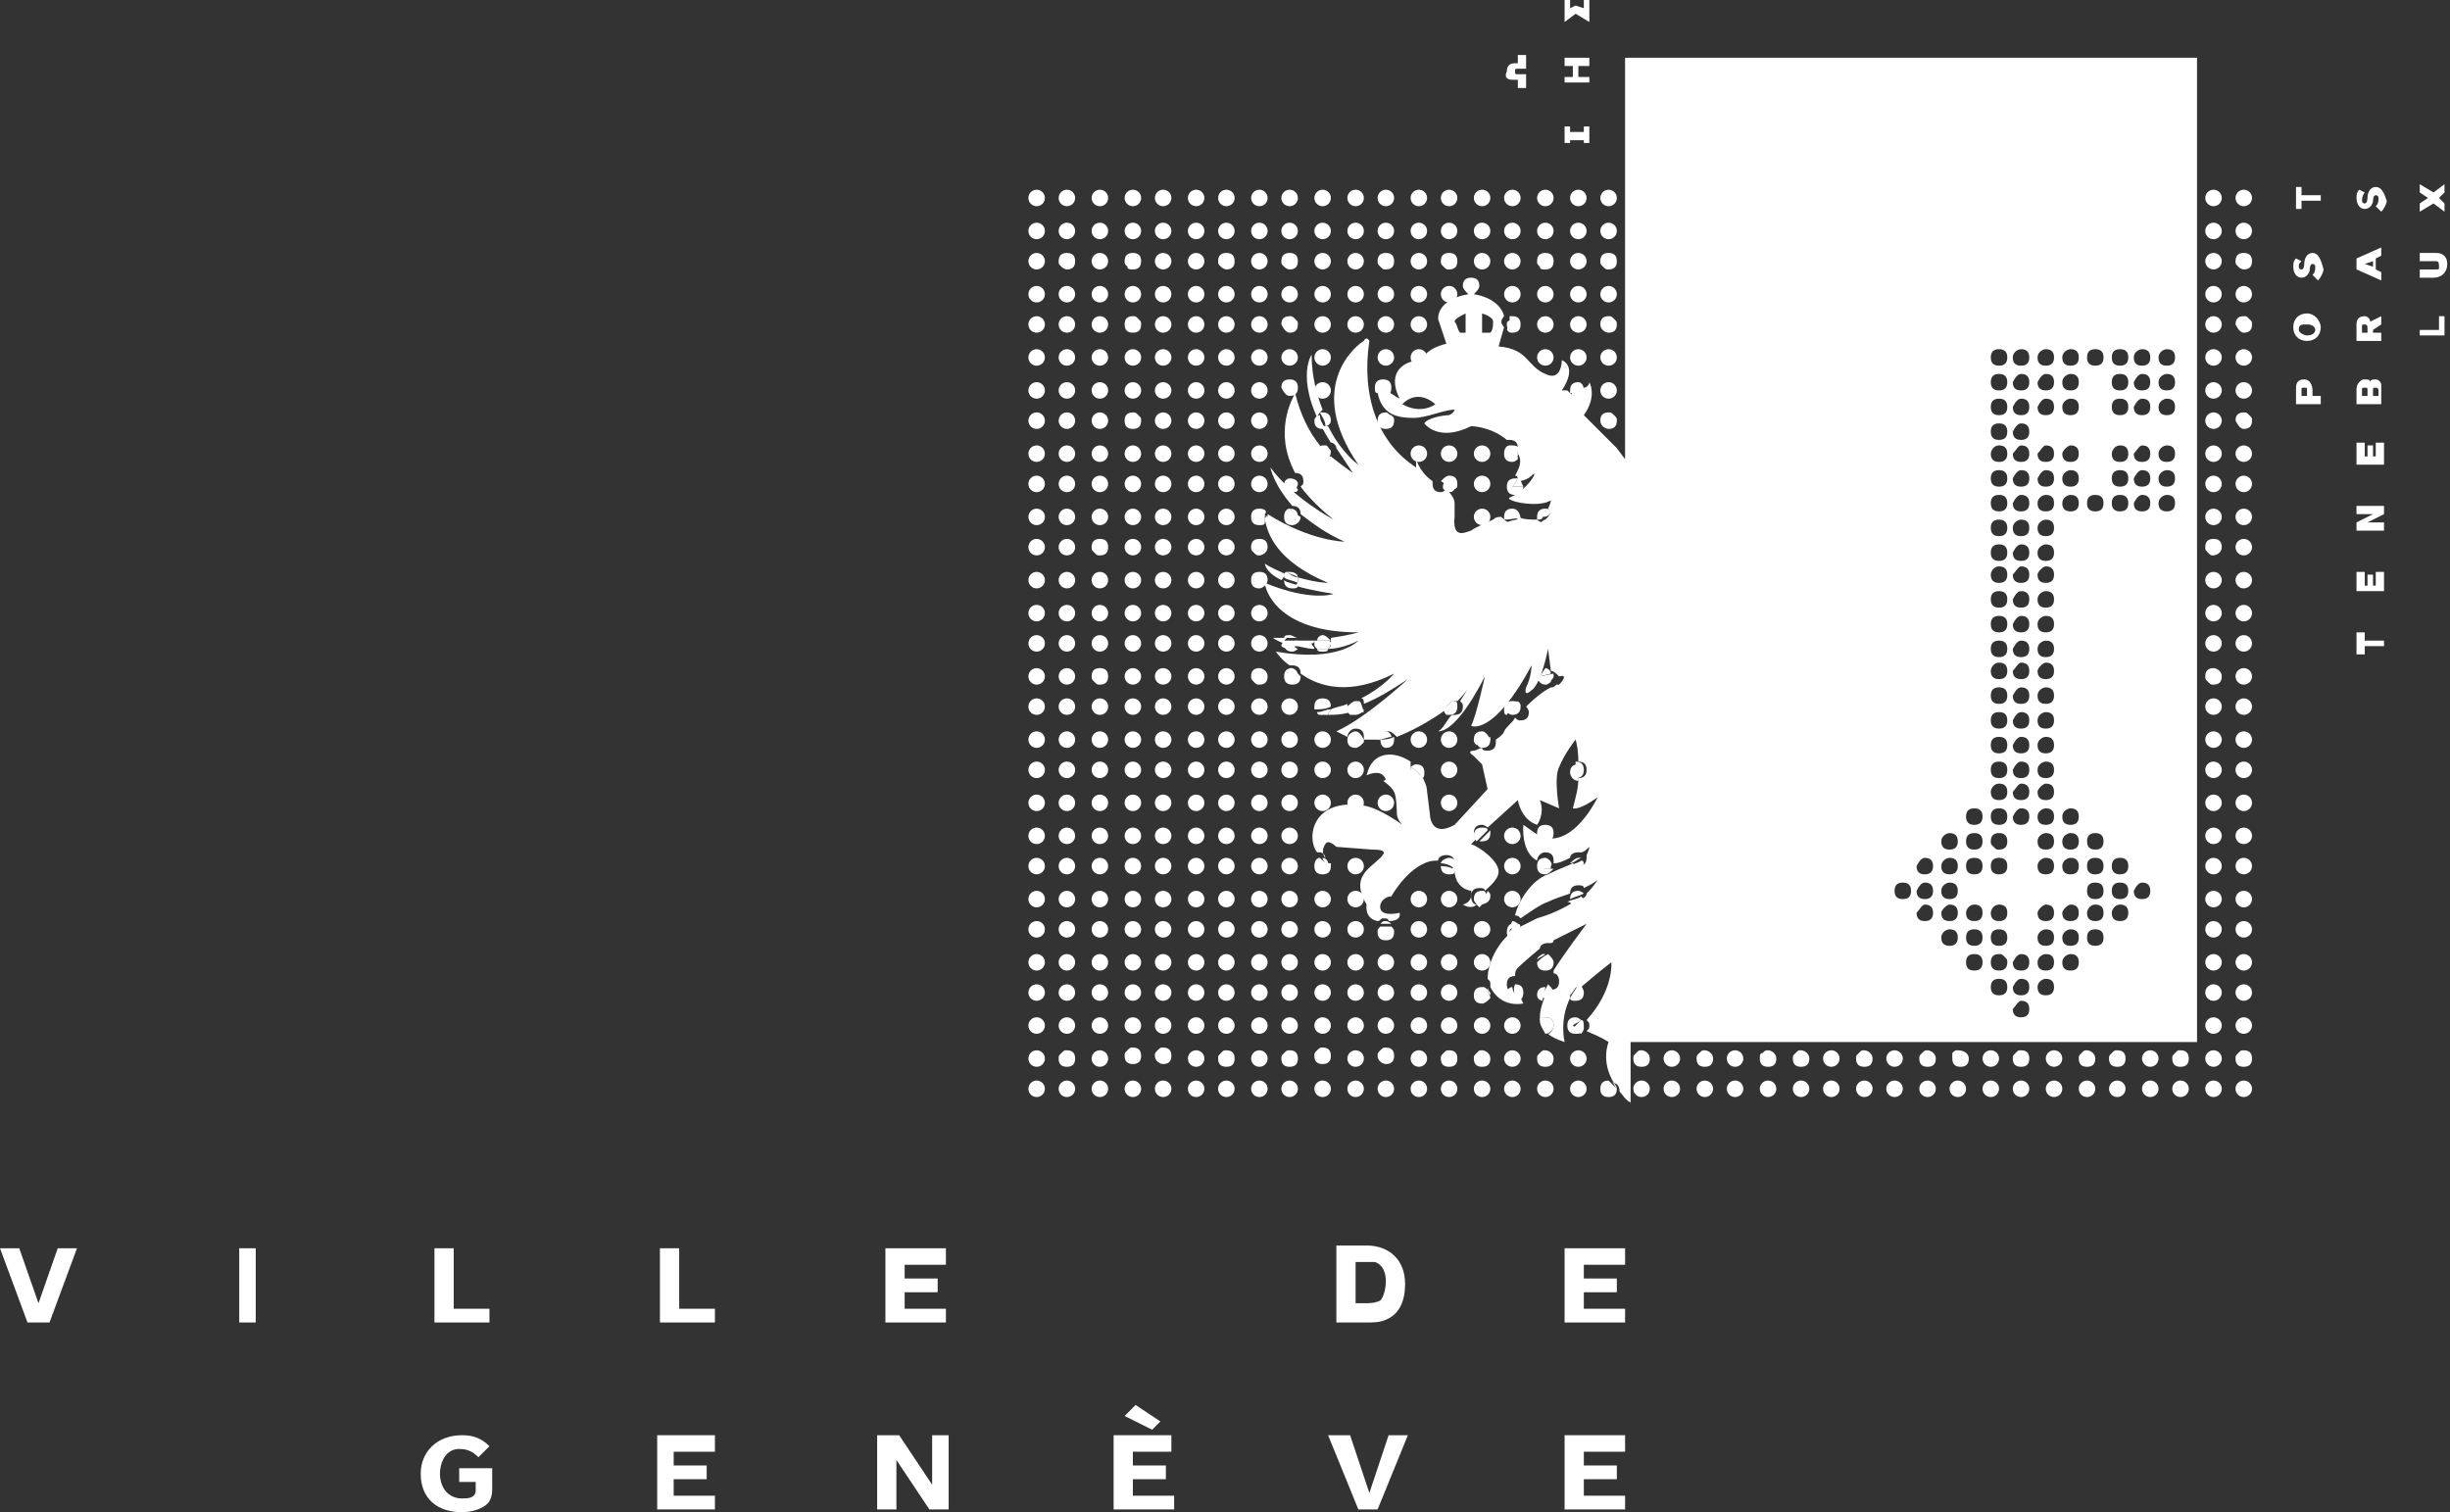 <?xml version="1.0" encoding="utf-8"?>
<!-- Generator: Adobe Illustrator 15.1.0, SVG Export Plug-In . SVG Version: 6.00 Build 0)  -->
<!DOCTYPE svg PUBLIC "-//W3C//DTD SVG 1.1//EN" "http://www.w3.org/Graphics/SVG/1.1/DTD/svg11.dtd">
<svg version="1.1" id="Layer_1" xmlns="http://www.w3.org/2000/svg" xmlns:xlink="http://www.w3.org/1999/xlink" x="0px" y="0px"
	 width="89.1px" height="55px" viewBox="0 0 89.1 55" style="enable-background:new 0 0 89.1 55;" xml:space="preserve">
<rect x="0" y="0" width="89.1" height="55" fill="#333333" stroke="none"/>
<style type="text/css">
<![CDATA[
	.st0{fill:#FFFFFF;}
]]>
</style>
<polygon class="st0" points="57.8,0.8 57.8,0 57.6,0 57.6,0.3 57.3,0.2 57.1,0.3 57.1,0 56.9,0 56.9,0.8 57.3,0.5 "/>
<polygon class="st0" points="57.8,4.6 57.6,4.6 57.6,4.8 57.1,4.8 57.1,4.6 56.9,4.6 56.9,5.2 57.1,5.2 57.1,5.1 57.6,5.1 57.6,5.2 
	57.8,5.2 "/>
<polygon class="st0" points="57.8,2.8 57.4,2.8 57.4,2.4 57.8,2.4 57.8,2.1 56.9,2.1 56.9,2.4 57.2,2.4 57.2,2.8 56.9,2.8 56.9,3 
	57.8,3 "/>
<path class="st0" d="M55,2.9c0,0,0.1,0,0.1,0h0.1v0.3h0.3V2.7l-0.3,0c-0.1,0-0.1,0-0.1-0.1c0-0.1,0-0.1,0.1-0.1l0.3,0V2h-0.3v0.3
	l-0.1,0c-0.2,0-0.3,0.1-0.3,0.3C54.7,2.8,54.8,2.9,55,2.9z"/>
<path class="st0" d="M84.1,14.2c0-0.2-0.1-0.4-0.3-0.4c-0.2,0-0.3,0.1-0.3,0.3c0,0,0,0.1,0,0.1v0.5h0.9v-0.3h-0.3L84.1,14.2z
	 M83.9,14.4h-0.2v-0.2c0-0.1,0-0.1,0.1-0.1c0.1,0,0.1,0,0.1,0.1V14.4z"/>
<path class="st0" d="M86.4,13.8c-0.1,0-0.2,0-0.2,0.1c0-0.1-0.1-0.1-0.2-0.1c-0.1,0-0.1,0-0.2,0.1c-0.1,0.1-0.1,0.2-0.1,0.3v0.5h0.9
	v-0.5c0-0.1,0-0.1,0-0.2C86.6,13.9,86.5,13.8,86.4,13.8z M86.1,14.4h-0.2v-0.2c0-0.1,0-0.1,0.1-0.1c0.1,0,0.1,0,0.1,0.1V14.4z
	 M86.5,14.4L86.5,14.4h-0.2v-0.2c0-0.1,0-0.1,0.1-0.1s0.1,0.1,0.1,0.1V14.4z"/>
<path class="st0" d="M83.9,11.4c-0.3,0-0.5,0.2-0.5,0.5c0,0.3,0.2,0.5,0.5,0.5c0.3,0,0.5-0.2,0.5-0.5C84.4,11.7,84.2,11.4,83.9,11.4
	z M83.9,12.2c-0.1,0-0.3-0.1-0.3-0.2c0-0.2,0.1-0.2,0.3-0.2s0.3,0.1,0.3,0.2C84.2,12.1,84.1,12.2,83.9,12.2z"/>
<path class="st0" d="M86,11.5c-0.2,0-0.3,0.1-0.3,0.3c0,0,0,0.1,0,0.1v0.5h0.9v-0.3h-0.3v-0.1l0.3-0.2v-0.3l-0.4,0.2
	C86.2,11.6,86.1,11.5,86,11.5z M86.1,12.1h-0.2v-0.2c0-0.1,0-0.1,0.1-0.1c0.1,0,0.1,0.1,0.1,0.1V12.1z"/>
<polygon class="st0" points="88.7,12 88,12 88,12.2 88.9,12.2 88.9,11.5 88.7,11.5 "/>
<path class="st0" d="M84.1,9.2c-0.2,0-0.3,0.2-0.3,0.4c0,0,0,0.2-0.1,0.2c-0.1,0-0.1-0.1-0.1-0.1c0-0.1,0-0.1,0.1-0.2l-0.2-0.1
	c-0.1,0.1-0.1,0.2-0.1,0.3c0,0.2,0.1,0.4,0.3,0.4c0.2,0,0.3-0.2,0.3-0.3c0,0,0-0.2,0.1-0.2c0.1,0,0.1,0.1,0.1,0.1
	c0,0.1,0,0.2-0.1,0.3l0.2,0.2c0.1-0.1,0.2-0.3,0.2-0.4C84.4,9.4,84.3,9.2,84.1,9.2z"/>
<path class="st0" d="M85.7,9.8l0.9,0.4V9.9l-0.2-0.1V9.4l0.2-0.1V9l-0.9,0.4V9.8z M86.3,9.5v0.2L86,9.6L86.3,9.5z"/>
<path class="st0" d="M89,9.6c0-0.3-0.2-0.4-0.4-0.4H88v0.3h0.5c0,0,0.1,0,0.1,0c0.1,0,0.1,0.1,0.1,0.2c0,0.1,0,0.1-0.1,0.1
	c-0.1,0-0.1,0-0.2,0H88v0.3h0.5C88.8,10.1,89,9.9,89,9.6z"/>
<polygon class="st0" points="83.7,7.3 84.4,7.3 84.4,7.1 83.7,7.1 83.7,6.8 83.5,6.8 83.5,7.6 83.7,7.6 "/>
<path class="st0" d="M86.4,6.8c-0.2,0-0.3,0.2-0.3,0.4c0,0,0,0.2-0.1,0.2c-0.1,0-0.1-0.1-0.1-0.1C85.9,7.1,86,7,86,7l-0.2-0.1
	c-0.1,0.1-0.1,0.2-0.1,0.3c0,0.2,0.1,0.4,0.3,0.4c0.2,0,0.3-0.2,0.3-0.3c0,0,0-0.2,0.1-0.2c0.1,0,0.1,0.1,0.1,0.1
	c0,0.1,0,0.2-0.1,0.3l0.2,0.2c0.1-0.1,0.2-0.3,0.2-0.4C86.7,7,86.6,6.8,86.4,6.8z"/>
<polygon class="st0" points="88.9,7.7 88.9,7.4 88.7,7.2 88.9,7 88.9,6.7 88.5,7 88,6.7 88,7 88.3,7.2 88,7.4 88,7.7 88.5,7.4 "/>
<polygon class="st0" points="86.4,21.3 86.3,21.3 86.3,20.9 86.1,20.9 86.1,21.3 86,21.3 86,20.8 85.7,20.8 85.7,21.5 86.7,21.5 
	86.7,20.8 86.4,20.8 "/>
<polygon class="st0" points="86,23 85.7,23 85.7,23.8 86,23.8 86,23.5 86.7,23.5 86.7,23.3 86,23.3 "/>
<polygon class="st0" points="85.7,18.7 86.3,18.7 85.7,19 85.7,19.3 86.7,19.3 86.7,19 86.1,19 86.7,18.7 86.7,18.4 85.7,18.4 "/>
<polygon class="st0" points="86.4,16.6 86.3,16.6 86.3,16.2 86.1,16.2 86.1,16.6 86,16.6 86,16.1 85.7,16.1 85.7,16.9 86.7,16.9 
	86.7,16.1 86.4,16.1 "/>
<polygon class="st0" points="17.8,47.6 16.5,47.6 16.5,45.4 15.8,45.4 15.8,48.1 17.8,48.1 "/>
<polygon class="st0" points="24.7,45.4 24,45.4 24,48.1 26,48.1 26,47.6 24.7,47.6 "/>
<polygon class="st0" points="34.4,47.6 32.9,47.6 32.9,47 34.1,47 34.1,46.5 32.9,46.5 32.9,46 34.4,46 34.4,45.4 32.2,45.4 
	32.2,48.1 34.4,48.1 "/>
<path class="st0" d="M16.8,53.9h0.5c0,0.1,0,0.2,0,0.3c0,0.3-0.3,0.3-0.5,0.3c-0.5,0-0.8-0.4-0.8-0.9c0-0.4,0.2-0.9,0.7-0.9
	c0.3,0,0.5,0.1,0.7,0.3l0.4-0.4c-0.3-0.3-0.6-0.4-1-0.4c-0.9,0-1.5,0.6-1.5,1.4c0,0.9,0.6,1.4,1.5,1.4c0.3,0,0.8-0.1,1-0.4
	c0.1-0.2,0.1-0.3,0.1-0.5v-0.7h-1.2V53.9z"/>
<polygon class="st0" points="24.5,53.8 25.7,53.8 25.7,53.3 24.5,53.3 24.5,52.8 26,52.8 26,52.2 23.9,52.2 23.9,54.9 26,54.9 
	26,54.4 24.5,54.4 "/>
<polygon class="st0" points="49.8,54.3 49.1,52.2 48.3,52.2 49.4,54.9 50.1,54.9 51.2,52.2 50.5,52.2 "/>
<polygon class="st0" points="57.6,53.8 58.8,53.8 58.8,53.3 57.6,53.3 57.6,52.8 59.1,52.8 59.1,52.2 56.9,52.2 56.9,54.9 
	59.1,54.9 59.1,54.4 57.6,54.4 "/>
<polygon class="st0" points="33.9,54 32.7,52.2 31.9,52.2 31.9,54.9 32.6,54.9 32.6,53.1 33.8,54.9 34.5,54.9 34.5,52.2 33.9,52.2 
	"/>
<polygon class="st0" points="42.2,51.7 41.3,51.1 40.9,51.5 41.9,52 "/>
<polygon class="st0" points="41.2,53.8 42.4,53.8 42.4,53.3 41.2,53.3 41.2,52.8 42.6,52.8 42.6,52.2 40.5,52.2 40.5,54.9 
	42.7,54.9 42.7,54.4 41.2,54.4 "/>
<path class="st0" d="M48.6,48.1h1.1c0.2,0,0.5,0,0.7-0.1c0.5-0.2,0.7-0.7,0.7-1.3c0-0.9-0.6-1.4-1.4-1.4h-1.1V48.1z M49.2,45.9h0.5
	c0.1,0,0.2,0,0.3,0c0.3,0.1,0.4,0.4,0.4,0.7c0,0.3-0.1,0.6-0.2,0.7c-0.2,0.1-0.4,0.1-0.6,0.1h-0.3V45.9z"/>
<polygon class="st0" points="57.6,47 58.8,47 58.8,46.5 57.6,46.5 57.6,46 59.1,46 59.1,45.4 56.9,45.4 56.9,48.1 59.1,48.1 
	59.1,47.6 57.6,47.6 "/>
<polygon class="st0" points="1.4,47.4 0.7,45.4 0,45.4 1,48.1 1.8,48.1 2.8,45.4 2.1,45.4 "/>
<rect x="8.7" y="45.4" class="st0" width="0.6" height="2.7"/>
<circle class="st0" cx="41.2" cy="21.1" r="0.3"/>
<circle class="st0" cx="41.2" cy="24.6" r="0.3"/>
<circle class="st0" cx="41.2" cy="23.4" r="0.3"/>
<circle class="st0" cx="41.2" cy="22.3" r="0.3"/>
<circle class="st0" cx="41.2" cy="29.2" r="0.3"/>
<circle class="st0" cx="41.2" cy="28" r="0.3"/>
<circle class="st0" cx="41.2" cy="26.9" r="0.3"/>
<circle class="st0" cx="41.2" cy="25.7" r="0.3"/>
<circle class="st0" cx="41.2" cy="33.8" r="0.3"/>
<circle class="st0" cx="41.2" cy="32.7" r="0.3"/>
<circle class="st0" cx="41.2" cy="31.5" r="0.3"/>
<circle class="st0" cx="41.2" cy="30.4" r="0.3"/>
<path class="st0" d="M41.2,38.7c0.2,0,0.3-0.1,0.3-0.3s-0.1-0.3-0.3-0.3l0,0c-0.1,0-0.1,0-0.2,0.1c-0.1,0.1-0.1,0.1-0.1,0.2
	C40.9,38.6,41,38.7,41.2,38.7z"/>
<circle class="st0" cx="41.2" cy="37.3" r="0.3"/>
<circle class="st0" cx="41.2" cy="39.6" r="0.3"/>
<circle class="st0" cx="41.2" cy="36.1" r="0.3"/>
<circle class="st0" cx="41.2" cy="35" r="0.3"/>
<circle class="st0" cx="38.8" cy="21.1" r="0.3"/>
<circle class="st0" cx="40" cy="21.1" r="0.3"/>
<circle class="st0" cx="38.8" cy="24.6" r="0.3"/>
<path class="st0" d="M40,24.3c-0.2,0-0.3,0.1-0.3,0.3c0,0.1,0,0.1,0.1,0.2c0.1,0.1,0.1,0.1,0.2,0.1c0.2,0,0.3-0.1,0.3-0.3
	C40.3,24.4,40.2,24.3,40,24.3z"/>
<circle class="st0" cx="38.8" cy="23.4" r="0.3"/>
<circle class="st0" cx="40" cy="23.4" r="0.3"/>
<circle class="st0" cx="38.8" cy="22.3" r="0.3"/>
<circle class="st0" cx="40" cy="22.3" r="0.3"/>
<circle class="st0" cx="38.8" cy="29.2" r="0.3"/>
<circle class="st0" cx="40" cy="29.2" r="0.3"/>
<circle class="st0" cx="38.8" cy="28" r="0.3"/>
<circle class="st0" cx="40" cy="28" r="0.3"/>
<circle class="st0" cx="38.8" cy="26.9" r="0.3"/>
<circle class="st0" cx="40" cy="26.9" r="0.3"/>
<circle class="st0" cx="38.8" cy="25.7" r="0.3"/>
<circle class="st0" cx="40" cy="25.7" r="0.3"/>
<circle class="st0" cx="38.8" cy="33.8" r="0.3"/>
<circle class="st0" cx="40" cy="33.8" r="0.3"/>
<circle class="st0" cx="38.8" cy="32.7" r="0.3"/>
<circle class="st0" cx="40" cy="32.7" r="0.3"/>
<circle class="st0" cx="38.8" cy="31.5" r="0.3"/>
<circle class="st0" cx="40" cy="31.5" r="0.3"/>
<circle class="st0" cx="38.8" cy="30.4" r="0.3"/>
<circle class="st0" cx="40" cy="30.4" r="0.3"/>
<path class="st0" d="M38.8,38.2L38.8,38.2c-0.1,0-0.1,0-0.2,0.1c-0.1,0.1-0.1,0.1-0.1,0.2c0,0.2,0.1,0.3,0.3,0.3
	c0.2,0,0.3-0.1,0.3-0.3S39,38.2,38.8,38.2z"/>
<circle class="st0" cx="40" cy="38.5" r="0.3"/>
<circle class="st0" cx="38.8" cy="37.3" r="0.3"/>
<circle class="st0" cx="40" cy="37.3" r="0.3"/>
<circle class="st0" cx="38.8" cy="39.6" r="0.3"/>
<circle class="st0" cx="40" cy="39.6" r="0.3"/>
<circle class="st0" cx="38.8" cy="36.1" r="0.3"/>
<circle class="st0" cx="40" cy="36.1" r="0.3"/>
<circle class="st0" cx="38.8" cy="35" r="0.3"/>
<circle class="st0" cx="40" cy="35" r="0.3"/>
<circle class="st0" cx="37.7" cy="21.1" r="0.3"/>
<circle class="st0" cx="37.7" cy="24.6" r="0.3"/>
<circle class="st0" cx="37.7" cy="23.4" r="0.3"/>
<circle class="st0" cx="37.7" cy="22.3" r="0.3"/>
<circle class="st0" cx="37.7" cy="29.2" r="0.3"/>
<circle class="st0" cx="37.7" cy="28" r="0.3"/>
<circle class="st0" cx="37.7" cy="26.9" r="0.3"/>
<circle class="st0" cx="37.7" cy="25.7" r="0.3"/>
<circle class="st0" cx="37.7" cy="33.8" r="0.3"/>
<circle class="st0" cx="37.7" cy="32.7" r="0.3"/>
<circle class="st0" cx="37.7" cy="31.5" r="0.3"/>
<circle class="st0" cx="37.7" cy="30.4" r="0.3"/>
<circle class="st0" cx="37.7" cy="38.5" r="0.3"/>
<circle class="st0" cx="37.7" cy="37.3" r="0.3"/>
<circle class="st0" cx="37.7" cy="39.6" r="0.3"/>
<circle class="st0" cx="37.7" cy="36.1" r="0.3"/>
<circle class="st0" cx="37.7" cy="35" r="0.3"/>
<circle class="st0" cx="41.2" cy="16.5" r="0.3"/>
<circle class="st0" cx="41.2" cy="19.9" r="0.3"/>
<circle class="st0" cx="41.2" cy="18.8" r="0.3"/>
<circle class="st0" cx="41.2" cy="17.6" r="0.3"/>
<circle class="st0" cx="38.8" cy="16.5" r="0.3"/>
<circle class="st0" cx="40" cy="16.5" r="0.3"/>
<circle class="st0" cx="38.8" cy="19.9" r="0.3"/>
<path class="st0" d="M40.3,19.9c0-0.2-0.1-0.3-0.3-0.3s-0.3,0.1-0.3,0.3c0,0.1,0,0.1,0.1,0.2c0.1,0.1,0.1,0.1,0.2,0.1
	C40.2,20.2,40.3,20.1,40.3,19.9z"/>
<circle class="st0" cx="38.8" cy="18.8" r="0.3"/>
<circle class="st0" cx="40" cy="18.8" r="0.3"/>
<circle class="st0" cx="38.8" cy="17.6" r="0.3"/>
<circle class="st0" cx="40" cy="17.6" r="0.3"/>
<circle class="st0" cx="37.7" cy="16.5" r="0.3"/>
<circle class="st0" cx="37.7" cy="19.9" r="0.3"/>
<circle class="st0" cx="37.7" cy="18.8" r="0.3"/>
<circle class="st0" cx="37.7" cy="17.6" r="0.3"/>
<circle class="st0" cx="41.2" cy="7.2" r="0.3"/>
<circle class="st0" cx="41.2" cy="8.4" r="0.3"/>
<path class="st0" d="M41.2,9.8c0.2,0,0.3-0.1,0.3-0.3c0-0.2-0.1-0.3-0.3-0.3c-0.2,0-0.3,0.1-0.3,0.3c0,0.1,0,0.1,0.1,0.2
	C41,9.8,41.1,9.8,41.2,9.8z"/>
<circle class="st0" cx="41.2" cy="10.7" r="0.3"/>
<circle class="st0" cx="41.2" cy="14.2" r="0.3"/>
<circle class="st0" cx="41.2" cy="13" r="0.3"/>
<path class="st0" d="M41.2,15.6c0.2,0,0.3-0.1,0.3-0.3c0-0.1,0-0.1-0.1-0.2c-0.1-0.1-0.1-0.1-0.2-0.1c-0.2,0-0.3,0.1-0.3,0.3
	C40.9,15.5,41,15.6,41.2,15.6z"/>
<path class="st0" d="M41.2,12.1c0.2,0,0.3-0.1,0.3-0.3c0-0.1,0-0.1-0.1-0.2c-0.1-0.1-0.1-0.1-0.2-0.1c-0.2,0-0.3,0.1-0.3,0.3
	C40.9,12,41,12.1,41.2,12.1z"/>
<circle class="st0" cx="40" cy="14.2" r="0.3"/>
<circle class="st0" cx="40" cy="9.5" r="0.3"/>
<circle class="st0" cx="38.8" cy="7.2" r="0.3"/>
<circle class="st0" cx="38.8" cy="8.4" r="0.3"/>
<circle class="st0" cx="40" cy="8.4" r="0.3"/>
<path class="st0" d="M38.8,9.8c0.2,0,0.3-0.1,0.3-0.3c0-0.2-0.1-0.3-0.3-0.3c-0.2,0-0.3,0.1-0.3,0.3c0,0.1,0,0.1,0.1,0.2
	C38.7,9.8,38.8,9.8,38.8,9.8z"/>
<circle class="st0" cx="38.8" cy="10.7" r="0.3"/>
<circle class="st0" cx="38.8" cy="14.2" r="0.3"/>
<circle class="st0" cx="38.8" cy="13" r="0.3"/>
<circle class="st0" cx="38.8" cy="15.3" r="0.3"/>
<circle class="st0" cx="40" cy="15.3" r="0.3"/>
<circle class="st0" cx="40" cy="10.7" r="0.3"/>
<circle class="st0" cx="38.8" cy="11.8" r="0.3"/>
<circle class="st0" cx="40" cy="11.8" r="0.3"/>
<circle class="st0" cx="40" cy="13" r="0.3"/>
<circle class="st0" cx="40" cy="7.2" r="0.3"/>
<circle class="st0" cx="37.7" cy="14.2" r="0.3"/>
<circle class="st0" cx="37.7" cy="9.5" r="0.3"/>
<circle class="st0" cx="37.7" cy="8.4" r="0.3"/>
<circle class="st0" cx="37.7" cy="15.3" r="0.3"/>
<circle class="st0" cx="37.7" cy="10.7" r="0.3"/>
<circle class="st0" cx="37.7" cy="11.8" r="0.3"/>
<circle class="st0" cx="37.7" cy="13" r="0.3"/>
<circle class="st0" cx="37.7" cy="7.2" r="0.3"/>
<path class="st0" d="M46.7,21.1c0,0.2,0.1,0.3,0.3,0.3c0.1,0,0.2,0,0.2-0.1C47,21.2,46.8,21.2,46.7,21.1
	C46.7,21.1,46.7,21.1,46.7,21.1z"/>
<path class="st0" d="M46.9,20.8c0,0-0.1,0-0.1,0c0.1,0.1,0.3,0.1,0.4,0.2C47.2,20.9,47.1,20.8,46.9,20.8z"/>
<path class="st0" d="M46.7,24.6c0,0.2,0.1,0.3,0.3,0.3c0.2,0,0.3-0.1,0.3-0.3c0,0,0,0,0,0c-0.1-0.1-0.2-0.2-0.3-0.3
	C46.8,24.3,46.7,24.4,46.7,24.6z"/>
<path class="st0" d="M46.7,23.4c0,0.2,0.1,0.3,0.3,0.3c0.1,0,0.2-0.1,0.2-0.1C47,23.5,46.8,23.5,46.7,23.4
	C46.7,23.4,46.7,23.4,46.7,23.4z"/>
<path class="st0" d="M46.9,23.1c-0.1,0-0.2,0-0.2,0.1c0.2,0,0.3,0,0.5,0C47.1,23.2,47,23.1,46.9,23.1z"/>
<circle class="st0" cx="46.9" cy="29.2" r="0.3"/>
<circle class="st0" cx="46.9" cy="28" r="0.3"/>
<circle class="st0" cx="46.9" cy="26.9" r="0.3"/>
<circle class="st0" cx="46.9" cy="25.7" r="0.3"/>
<circle class="st0" cx="46.9" cy="33.8" r="0.3"/>
<circle class="st0" cx="46.9" cy="32.7" r="0.3"/>
<circle class="st0" cx="46.9" cy="31.5" r="0.3"/>
<circle class="st0" cx="46.9" cy="30.4" r="0.3"/>
<path class="st0" d="M46.9,38.2L46.9,38.2c-0.1,0-0.1,0-0.2,0.1c-0.1,0.1-0.1,0.1-0.1,0.2c0,0.2,0.1,0.3,0.3,0.3
	c0.2,0,0.3-0.1,0.3-0.3S47.1,38.2,46.9,38.2z"/>
<circle class="st0" cx="46.9" cy="37.3" r="0.3"/>
<circle class="st0" cx="46.9" cy="39.6" r="0.3"/>
<circle class="st0" cx="46.9" cy="36.1" r="0.3"/>
<circle class="st0" cx="46.9" cy="35" r="0.3"/>
<circle class="st0" cx="44.6" cy="21.1" r="0.3"/>
<path class="st0" d="M46,21.3c0,0,0.1-0.1,0.1-0.2c0-0.2-0.1-0.3-0.3-0.3s-0.3,0.1-0.3,0.3s0.1,0.3,0.3,0.3
	C45.9,21.4,46,21.3,46,21.3C46,21.3,46,21.3,46,21.3C46,21.3,46,21.3,46,21.3z"/>
<circle class="st0" cx="44.6" cy="24.6" r="0.3"/>
<path class="st0" d="M45.8,24.3c-0.2,0-0.3,0.1-0.3,0.3c0,0.1,0,0.1,0.1,0.2c0.1,0.1,0.1,0.1,0.2,0.1c0.2,0,0.3-0.1,0.3-0.3
	C46.1,24.4,45.9,24.3,45.8,24.3z"/>
<circle class="st0" cx="44.6" cy="23.4" r="0.3"/>
<circle class="st0" cx="45.8" cy="23.4" r="0.3"/>
<circle class="st0" cx="44.6" cy="22.3" r="0.3"/>
<circle class="st0" cx="45.8" cy="22.3" r="0.3"/>
<circle class="st0" cx="44.6" cy="29.2" r="0.3"/>
<circle class="st0" cx="45.8" cy="29.2" r="0.3"/>
<circle class="st0" cx="44.6" cy="28" r="0.3"/>
<circle class="st0" cx="45.8" cy="28" r="0.3"/>
<circle class="st0" cx="44.6" cy="26.9" r="0.3"/>
<circle class="st0" cx="45.8" cy="26.9" r="0.3"/>
<circle class="st0" cx="44.6" cy="25.7" r="0.3"/>
<circle class="st0" cx="45.8" cy="25.7" r="0.3"/>
<circle class="st0" cx="44.6" cy="33.8" r="0.3"/>
<circle class="st0" cx="45.8" cy="33.8" r="0.3"/>
<circle class="st0" cx="44.6" cy="32.7" r="0.3"/>
<circle class="st0" cx="45.8" cy="32.7" r="0.3"/>
<circle class="st0" cx="44.6" cy="31.5" r="0.3"/>
<circle class="st0" cx="45.8" cy="31.5" r="0.3"/>
<circle class="st0" cx="44.6" cy="30.4" r="0.3"/>
<circle class="st0" cx="45.8" cy="30.4" r="0.3"/>
<path class="st0" d="M44.6,38.2L44.6,38.2c-0.1,0-0.1,0-0.2,0.1c-0.1,0.1-0.1,0.1-0.1,0.2c0,0.2,0.1,0.3,0.3,0.3s0.3-0.1,0.3-0.3
	S44.8,38.2,44.6,38.2z"/>
<circle class="st0" cx="45.8" cy="38.5" r="0.3"/>
<circle class="st0" cx="44.6" cy="37.3" r="0.3"/>
<circle class="st0" cx="45.8" cy="37.3" r="0.3"/>
<circle class="st0" cx="44.6" cy="39.6" r="0.3"/>
<circle class="st0" cx="45.8" cy="39.6" r="0.3"/>
<circle class="st0" cx="44.6" cy="36.1" r="0.3"/>
<circle class="st0" cx="45.8" cy="36.1" r="0.3"/>
<circle class="st0" cx="44.6" cy="35" r="0.3"/>
<circle class="st0" cx="45.8" cy="35" r="0.3"/>
<circle class="st0" cx="42.3" cy="21.1" r="0.3"/>
<circle class="st0" cx="43.5" cy="21.1" r="0.3"/>
<circle class="st0" cx="42.3" cy="24.6" r="0.3"/>
<circle class="st0" cx="43.5" cy="24.6" r="0.3"/>
<circle class="st0" cx="42.3" cy="23.4" r="0.3"/>
<circle class="st0" cx="43.5" cy="23.4" r="0.3"/>
<circle class="st0" cx="42.3" cy="22.3" r="0.3"/>
<circle class="st0" cx="43.5" cy="22.3" r="0.3"/>
<circle class="st0" cx="42.3" cy="29.2" r="0.3"/>
<circle class="st0" cx="43.5" cy="29.2" r="0.3"/>
<circle class="st0" cx="42.3" cy="28" r="0.3"/>
<circle class="st0" cx="43.5" cy="28" r="0.3"/>
<circle class="st0" cx="42.3" cy="26.9" r="0.3"/>
<circle class="st0" cx="43.5" cy="26.9" r="0.3"/>
<circle class="st0" cx="42.3" cy="25.7" r="0.3"/>
<circle class="st0" cx="43.5" cy="25.7" r="0.3"/>
<circle class="st0" cx="42.3" cy="33.8" r="0.3"/>
<circle class="st0" cx="43.5" cy="33.8" r="0.3"/>
<circle class="st0" cx="42.3" cy="32.7" r="0.3"/>
<circle class="st0" cx="43.5" cy="32.7" r="0.3"/>
<circle class="st0" cx="42.3" cy="31.5" r="0.3"/>
<circle class="st0" cx="43.5" cy="31.5" r="0.3"/>
<circle class="st0" cx="42.3" cy="30.4" r="0.3"/>
<circle class="st0" cx="43.5" cy="30.4" r="0.3"/>
<path class="st0" d="M42.3,38.7c0.2,0,0.3-0.1,0.3-0.3s-0.1-0.3-0.3-0.3h0c-0.1,0-0.1,0-0.2,0.1c-0.1,0.1-0.1,0.1-0.1,0.2
	C42,38.6,42.2,38.7,42.3,38.7z"/>
<circle class="st0" cx="43.5" cy="38.5" r="0.3"/>
<circle class="st0" cx="42.3" cy="37.3" r="0.3"/>
<circle class="st0" cx="43.5" cy="37.3" r="0.3"/>
<circle class="st0" cx="42.3" cy="39.6" r="0.3"/>
<circle class="st0" cx="43.5" cy="39.6" r="0.3"/>
<circle class="st0" cx="42.3" cy="36.1" r="0.3"/>
<circle class="st0" cx="43.5" cy="36.1" r="0.3"/>
<circle class="st0" cx="42.3" cy="35" r="0.3"/>
<circle class="st0" cx="43.5" cy="35" r="0.3"/>
<path class="st0" d="M46.9,18.5c-0.1,0-0.2,0.1-0.2,0.3c0,0.2,0.1,0.3,0.3,0.3c0.1,0,0.3-0.1,0.3-0.3C47.1,18.7,47,18.6,46.9,18.5z"
	/>
<path class="st0" d="M46.7,17.6c0,0.2,0.1,0.3,0.3,0.3c0.1,0,0.2,0,0.2-0.1c-0.1-0.1-0.2-0.3-0.3-0.4C46.8,17.4,46.7,17.5,46.7,17.6
	z"/>
<circle class="st0" cx="44.6" cy="16.5" r="0.3"/>
<circle class="st0" cx="45.8" cy="16.5" r="0.3"/>
<circle class="st0" cx="44.6" cy="19.9" r="0.3"/>
<path class="st0" d="M46.1,19.9c0-0.2-0.1-0.3-0.3-0.3c-0.2,0-0.3,0.1-0.3,0.3c0,0.1,0,0.1,0.1,0.2c0.1,0.1,0.1,0.1,0.2,0.1
	C45.9,20.2,46.1,20.1,46.1,19.9z"/>
<circle class="st0" cx="44.6" cy="18.8" r="0.3"/>
<path class="st0" d="M46,18.7C46,18.7,46,18.8,46,18.7c0.1-0.1,0-0.2-0.2-0.2c-0.2,0-0.3,0.1-0.3,0.3c0,0.2,0.1,0.3,0.3,0.3
	c0.1,0,0.2,0,0.2-0.1C46,18.8,46,18.7,46,18.7z"/>
<circle class="st0" cx="44.6" cy="17.6" r="0.3"/>
<circle class="st0" cx="45.8" cy="17.6" r="0.3"/>
<circle class="st0" cx="42.3" cy="16.5" r="0.3"/>
<circle class="st0" cx="43.5" cy="16.5" r="0.3"/>
<circle class="st0" cx="42.3" cy="19.9" r="0.3"/>
<circle class="st0" cx="43.5" cy="19.9" r="0.3"/>
<circle class="st0" cx="42.3" cy="18.8" r="0.3"/>
<circle class="st0" cx="43.5" cy="18.8" r="0.3"/>
<circle class="st0" cx="42.3" cy="17.6" r="0.3"/>
<circle class="st0" cx="43.5" cy="17.6" r="0.3"/>
<circle class="st0" cx="46.9" cy="7.2" r="0.3"/>
<circle class="st0" cx="46.9" cy="8.4" r="0.3"/>
<path class="st0" d="M46.9,9.8c0.2,0,0.3-0.1,0.3-0.3c0-0.2-0.1-0.3-0.3-0.3c-0.2,0-0.3,0.1-0.3,0.3c0,0.1,0,0.1,0.1,0.2
	C46.8,9.8,46.9,9.8,46.9,9.8z"/>
<circle class="st0" cx="46.9" cy="10.7" r="0.3"/>
<path class="st0" d="M46.9,14.4c0.2,0,0.3-0.1,0.3-0.3c0-0.2-0.1-0.3-0.3-0.3c-0.2,0-0.3,0.1-0.3,0.3C46.7,14.3,46.8,14.4,46.9,14.4
	C46.9,14.4,46.9,14.4,46.9,14.4C46.9,14.4,46.9,14.4,46.9,14.4z"/>
<circle class="st0" cx="46.9" cy="13" r="0.3"/>
<path class="st0" d="M46.9,12.1c0.2,0,0.3-0.1,0.3-0.3c0-0.1,0-0.1-0.1-0.2c-0.1-0.1-0.1-0.1-0.2-0.1c-0.2,0-0.3,0.1-0.3,0.3
	C46.7,12,46.8,12.1,46.9,12.1z"/>
<circle class="st0" cx="45.8" cy="14.2" r="0.3"/>
<circle class="st0" cx="45.8" cy="9.5" r="0.3"/>
<circle class="st0" cx="44.6" cy="7.2" r="0.3"/>
<circle class="st0" cx="44.6" cy="8.4" r="0.3"/>
<circle class="st0" cx="45.8" cy="8.4" r="0.3"/>
<path class="st0" d="M44.6,9.8c0.2,0,0.3-0.1,0.3-0.3c0-0.2-0.1-0.3-0.3-0.3s-0.3,0.1-0.3,0.3c0,0.1,0,0.1,0.1,0.2
	C44.5,9.8,44.6,9.8,44.6,9.8z"/>
<circle class="st0" cx="44.6" cy="10.7" r="0.3"/>
<circle class="st0" cx="44.6" cy="14.2" r="0.3"/>
<circle class="st0" cx="44.6" cy="13" r="0.3"/>
<circle class="st0" cx="44.6" cy="15.3" r="0.3"/>
<circle class="st0" cx="45.8" cy="15.3" r="0.3"/>
<circle class="st0" cx="45.8" cy="10.7" r="0.3"/>
<circle class="st0" cx="44.6" cy="11.8" r="0.3"/>
<circle class="st0" cx="45.8" cy="11.8" r="0.3"/>
<circle class="st0" cx="45.8" cy="13" r="0.3"/>
<circle class="st0" cx="45.8" cy="7.2" r="0.3"/>
<circle class="st0" cx="43.5" cy="14.2" r="0.3"/>
<circle class="st0" cx="43.5" cy="9.5" r="0.3"/>
<circle class="st0" cx="42.3" cy="7.2" r="0.3"/>
<circle class="st0" cx="42.3" cy="8.4" r="0.3"/>
<circle class="st0" cx="43.5" cy="8.4" r="0.3"/>
<circle class="st0" cx="42.3" cy="9.5" r="0.3"/>
<circle class="st0" cx="42.3" cy="10.7" r="0.3"/>
<circle class="st0" cx="42.3" cy="14.2" r="0.3"/>
<circle class="st0" cx="42.3" cy="13" r="0.3"/>
<circle class="st0" cx="42.3" cy="15.3" r="0.3"/>
<circle class="st0" cx="43.5" cy="15.3" r="0.3"/>
<circle class="st0" cx="43.5" cy="10.7" r="0.3"/>
<circle class="st0" cx="42.3" cy="11.8" r="0.3"/>
<circle class="st0" cx="43.5" cy="11.8" r="0.3"/>
<circle class="st0" cx="43.5" cy="13" r="0.3"/>
<circle class="st0" cx="43.5" cy="7.2" r="0.3"/>
<circle class="st0" cx="52.7" cy="29.2" r="0.3"/>
<circle class="st0" cx="52.7" cy="28" r="0.3"/>
<circle class="st0" cx="52.7" cy="26.9" r="0.3"/>
<path class="st0" d="M52.8,25.5c-0.1,0.1-0.2,0.2-0.3,0.3c0,0.1,0.1,0.2,0.1,0.2c0.1-0.2,0.2-0.3,0.3-0.5
	C52.9,25.5,52.8,25.5,52.8,25.5z"/>
<circle class="st0" cx="52.7" cy="33.8" r="0.3"/>
<circle class="st0" cx="52.7" cy="32.7" r="0.3"/>
<path class="st0" d="M52.4,31.5c0,0.2,0.1,0.3,0.3,0.3c0.1,0,0.2,0,0.2-0.1C52.9,31.6,52.7,31.5,52.4,31.5
	C52.4,31.5,52.4,31.5,52.4,31.5z"/>
<path class="st0" d="M52.7,38.2L52.7,38.2c-0.1,0-0.1,0-0.2,0.1c-0.1,0.1-0.1,0.1-0.1,0.2c0,0.2,0.1,0.3,0.3,0.3s0.3-0.1,0.3-0.3
	S52.9,38.2,52.7,38.2z"/>
<circle class="st0" cx="52.7" cy="37.3" r="0.3"/>
<circle class="st0" cx="52.7" cy="39.6" r="0.3"/>
<circle class="st0" cx="52.7" cy="36.1" r="0.3"/>
<circle class="st0" cx="52.7" cy="35" r="0.3"/>
<circle class="st0" cx="50.4" cy="29.2" r="0.3"/>
<path class="st0" d="M51.7,28.3c0.1,0,0.1-0.1,0.1-0.2c0-0.2-0.1-0.3-0.3-0.3c-0.1,0-0.2,0.1-0.2,0.1C51.5,28,51.6,28.1,51.7,28.3z"
	/>
<path class="st0" d="M50.4,27.2c0.2,0,0.3-0.1,0.3-0.3c0,0,0-0.1,0-0.1c-0.2,0.1-0.4,0.1-0.5,0.1C50.2,27.1,50.3,27.2,50.4,27.2z"/>
<circle class="st0" cx="51.6" cy="26.9" r="0.3"/>
<path class="st0" d="M50.4,33.7c-0.1,0-0.1,0-0.2,0c-0.1,0.1-0.1,0.1-0.1,0.2c0,0.2,0.1,0.3,0.3,0.3s0.3-0.1,0.3-0.3
	c0-0.1,0-0.1-0.1-0.2C50.6,33.7,50.5,33.7,50.4,33.7z"/>
<circle class="st0" cx="51.6" cy="33.8" r="0.3"/>
<circle class="st0" cx="51.6" cy="32.7" r="0.3"/>
<path class="st0" d="M50.4,38.7c0.2,0,0.3-0.1,0.3-0.3s-0.1-0.3-0.3-0.3l0,0c-0.1,0-0.1,0-0.2,0.1c-0.1,0.1-0.1,0.1-0.1,0.2
	C50.1,38.6,50.3,38.7,50.4,38.7z"/>
<circle class="st0" cx="51.6" cy="38.5" r="0.3"/>
<circle class="st0" cx="50.4" cy="37.3" r="0.3"/>
<circle class="st0" cx="51.6" cy="37.3" r="0.3"/>
<circle class="st0" cx="50.4" cy="39.6" r="0.3"/>
<circle class="st0" cx="51.6" cy="39.6" r="0.3"/>
<circle class="st0" cx="50.4" cy="36.1" r="0.3"/>
<circle class="st0" cx="51.6" cy="36.1" r="0.3"/>
<circle class="st0" cx="50.4" cy="35" r="0.3"/>
<circle class="st0" cx="51.6" cy="35" r="0.3"/>
<path class="st0" d="M48.1,23.1c-0.1,0-0.2,0.1-0.2,0.2c0.2,0,0.3,0,0.5,0C48.3,23.2,48.2,23.1,48.1,23.1z"/>
<path class="st0" d="M48.1,23.7c0.1,0,0.2,0,0.2-0.1c-0.2,0-0.3,0-0.4,0C47.9,23.7,48,23.7,48.1,23.7z"/>
<circle class="st0" cx="48.1" cy="29.2" r="0.3"/>
<circle class="st0" cx="49.3" cy="29.2" r="0.3"/>
<circle class="st0" cx="48.1" cy="28" r="0.3"/>
<circle class="st0" cx="49.3" cy="28" r="0.3"/>
<circle class="st0" cx="48.1" cy="26.9" r="0.3"/>
<path class="st0" d="M49,26.9c0,0.2,0.1,0.3,0.3,0.3c0.1,0,0.2-0.1,0.3-0.2C49.3,26.9,49.1,26.9,49,26.9C49,26.9,49,26.9,49,26.9z"
	/>
<path class="st0" d="M48.1,26c0,0,0.1,0,0.1,0c-0.1,0-0.2,0-0.3,0C48,26,48,26,48.1,26z"/>
<path class="st0" d="M48.4,25.7c0-0.2-0.1-0.3-0.3-0.3c-0.2,0-0.3,0.1-0.3,0.3c0,0,0,0.1,0,0.1C48,25.8,48.2,25.8,48.4,25.7
	C48.4,25.8,48.4,25.8,48.4,25.7z"/>
<path class="st0" d="M49.3,25.5c-0.1,0-0.2,0.1-0.3,0.2c0.1,0,0.3-0.1,0.4-0.2C49.3,25.5,49.3,25.5,49.3,25.5z"/>
<path class="st0" d="M49.3,26c0.1,0,0.3-0.1,0.3-0.2c-0.2,0.1-0.3,0.1-0.5,0.1C49.1,26,49.2,26,49.3,26z"/>
<circle class="st0" cx="48.1" cy="33.8" r="0.3"/>
<circle class="st0" cx="49.3" cy="33.8" r="0.3"/>
<circle class="st0" cx="48.1" cy="32.7" r="0.3"/>
<circle class="st0" cx="49.3" cy="32.7" r="0.3"/>
<path class="st0" d="M48,31.2c-0.1,0-0.2,0.1-0.2,0.3c0,0.2,0.1,0.3,0.3,0.3s0.3-0.1,0.3-0.3c0,0,0-0.1,0-0.1
	C48.2,31.4,48.1,31.3,48,31.2z"/>
<circle class="st0" cx="49.3" cy="31.5" r="0.3"/>
<path class="st0" d="M48.1,38.7c0.2,0,0.3-0.1,0.3-0.3s-0.1-0.3-0.3-0.3h0c-0.1,0-0.1,0-0.2,0.1c-0.1,0.1-0.1,0.1-0.1,0.2
	C47.8,38.6,47.9,38.7,48.1,38.7z"/>
<circle class="st0" cx="49.3" cy="38.5" r="0.3"/>
<circle class="st0" cx="48.1" cy="37.3" r="0.3"/>
<circle class="st0" cx="49.3" cy="37.3" r="0.3"/>
<circle class="st0" cx="48.1" cy="39.6" r="0.3"/>
<circle class="st0" cx="49.3" cy="39.6" r="0.3"/>
<circle class="st0" cx="48.1" cy="36.1" r="0.3"/>
<circle class="st0" cx="49.3" cy="36.1" r="0.3"/>
<circle class="st0" cx="48.1" cy="35" r="0.3"/>
<circle class="st0" cx="49.3" cy="35" r="0.3"/>
<circle class="st0" cx="52.7" cy="16.5" r="0.3"/>
<path class="st0" d="M53,17.6c0-0.2-0.1-0.3-0.3-0.3c-0.1,0-0.2,0.1-0.3,0.2c0.2,0.1,0.3,0.3,0.4,0.3C53,17.8,53,17.7,53,17.6z"/>
<circle class="st0" cx="51.6" cy="16.5" r="0.3"/>
<path class="st0" d="M48.2,16.7c0.1,0,0.2-0.1,0.2-0.3c0,0,0,0,0,0c-0.1-0.1-0.1-0.2-0.2-0.2c0,0-0.1,0-0.1,0
	c-0.1,0-0.2,0.1-0.2,0.1C48,16.5,48.1,16.6,48.2,16.7z"/>
<circle class="st0" cx="52.7" cy="7.2" r="0.3"/>
<circle class="st0" cx="52.7" cy="8.4" r="0.3"/>
<path class="st0" d="M52.7,9.8c0.2,0,0.3-0.1,0.3-0.3c0-0.2-0.1-0.3-0.3-0.3s-0.3,0.1-0.3,0.3c0,0.1,0,0.1,0.1,0.2
	C52.6,9.8,52.6,9.8,52.7,9.8z"/>
<circle class="st0" cx="52.7" cy="10.7" r="0.3"/>
<circle class="st0" cx="51.6" cy="9.5" r="0.3"/>
<circle class="st0" cx="50.4" cy="7.2" r="0.3"/>
<circle class="st0" cx="50.4" cy="8.4" r="0.3"/>
<circle class="st0" cx="51.6" cy="8.4" r="0.3"/>
<path class="st0" d="M50.4,9.8c0.2,0,0.3-0.1,0.3-0.3c0-0.2-0.1-0.3-0.3-0.3c-0.2,0-0.3,0.1-0.3,0.3c0,0.1,0,0.1,0.1,0.2
	C50.3,9.8,50.3,9.8,50.4,9.8z"/>
<circle class="st0" cx="50.4" cy="10.7" r="0.3"/>
<path class="st0" d="M50.2,14.2c0.1,0.1,0.2,0.2,0.2,0.2c0.1,0,0.2-0.1,0.2-0.3c0-0.2-0.1-0.3-0.3-0.3c-0.2,0-0.3,0.1-0.3,0.3
	c0,0.1,0,0.2,0.1,0.2C50.2,14.3,50.2,14.2,50.2,14.2z"/>
<circle class="st0" cx="50.4" cy="13" r="0.3"/>
<path class="st0" d="M50.4,15c-0.2,0-0.3,0.1-0.3,0.3c0,0.2,0.1,0.3,0.3,0.3c0.2,0,0.3-0.1,0.3-0.3c0-0.1,0-0.1-0.1-0.2c0,0,0,0,0,0
	C50.5,15.1,50.5,15,50.4,15z"/>
<circle class="st0" cx="51.6" cy="10.7" r="0.3"/>
<circle class="st0" cx="50.4" cy="11.8" r="0.3"/>
<circle class="st0" cx="51.6" cy="11.8" r="0.3"/>
<circle class="st0" cx="51.6" cy="13" r="0.3"/>
<circle class="st0" cx="51.6" cy="7.2" r="0.3"/>
<circle class="st0" cx="49.3" cy="9.5" r="0.3"/>
<circle class="st0" cx="48.1" cy="7.2" r="0.3"/>
<circle class="st0" cx="48.1" cy="8.4" r="0.3"/>
<circle class="st0" cx="49.3" cy="8.4" r="0.3"/>
<circle class="st0" cx="48.1" cy="9.5" r="0.3"/>
<circle class="st0" cx="48.1" cy="10.7" r="0.3"/>
<circle class="st0" cx="48.1" cy="14.2" r="0.3"/>
<circle class="st0" cx="48.1" cy="13" r="0.3"/>
<path class="st0" d="M48.4,15.3c0-0.2-0.1-0.3-0.3-0.3c0,0-0.1,0-0.1,0c0.1,0.2,0.2,0.3,0.2,0.5C48.3,15.5,48.4,15.4,48.4,15.3z"/>
<circle class="st0" cx="49.3" cy="10.7" r="0.3"/>
<circle class="st0" cx="48.1" cy="11.8" r="0.3"/>
<circle class="st0" cx="49.3" cy="11.8" r="0.3"/>
<circle class="st0" cx="49.3" cy="7.2" r="0.3"/>
<path class="st0" d="M58.5,39.3c-0.2,0-0.3,0.1-0.3,0.3c0,0.2,0.1,0.3,0.3,0.3c0.2,0,0.3-0.1,0.3-0.3c0,0,0,0,0,0
	C58.7,39.5,58.6,39.4,58.5,39.3C58.6,39.3,58.5,39.3,58.5,39.3z"/>
<path class="st0" d="M56.5,24.6c0,0,0-0.1,0-0.1c0,0,0,0,0,0L56,24.6l0.1-0.3c-0.1,0-0.2,0.1-0.2,0.3c0,0.1,0.1,0.3,0.3,0.3
	c0.1,0,0.2-0.1,0.2-0.1C56.4,24.7,56.5,24.7,56.5,24.6z"/>
<path class="st0" d="M57.4,27.8C57.4,27.8,57.4,27.8,57.4,27.8c-0.2,0-0.3,0.1-0.3,0.3c0,0.1,0.1,0.3,0.3,0.3
	C57.4,28.1,57.4,27.9,57.4,27.8z"/>
<path class="st0" d="M57.3,33c0.1-0.1,0.2-0.2,0.3-0.2c0,0,0,0,0,0c0-0.1,0-0.1-0.1-0.2c-0.1,0.1-0.3,0.1-0.5,0.2
	C57.1,32.8,57.2,32.9,57.3,33z"/>
<path class="st0" d="M55.9,31.5C55.9,31.5,55.9,31.5,55.9,31.5c0,0.2,0.1,0.3,0.3,0.3c0.1,0,0.2-0.1,0.3-0.2
	C56.2,31.6,56.1,31.6,55.9,31.5z"/>
<path class="st0" d="M57.6,31.4c0-0.1-0.1-0.1-0.1-0.1c-0.1,0.1-0.3,0.1-0.4,0.2c0,0,0,0.1,0,0.1c0,0.1,0,0.1,0.1,0.2
	C57.4,31.6,57.5,31.5,57.6,31.4z"/>
<path class="st0" d="M56.3,30.6c0.1,0,0.2-0.1,0.2-0.3c0-0.2-0.1-0.3-0.3-0.3c-0.2,0-0.3,0.1-0.3,0.3c0,0.1,0,0.2,0.1,0.2
	C56.1,30.6,56.2,30.6,56.3,30.6z"/>
<path class="st0" d="M56.2,38.2L56.2,38.2c-0.1,0-0.1,0-0.2,0.1c-0.1,0.1-0.1,0.1-0.1,0.2c0,0.2,0.1,0.3,0.3,0.3
	c0.2,0,0.3-0.1,0.3-0.3S56.3,38.2,56.2,38.2z"/>
<circle class="st0" cx="57.4" cy="38.5" r="0.3"/>
<path class="st0" d="M57.5,37.1c0,0-0.1-0.1-0.2-0.1c-0.2,0-0.3,0.1-0.3,0.3c0,0.2,0.1,0.3,0.3,0.3c0.1,0,0.2,0,0.2-0.1
	c-0.2-0.1-0.3-0.2-0.3-0.2C57.3,37.2,57.4,37.2,57.5,37.1z"/>
<circle class="st0" cx="56.2" cy="39.6" r="0.3"/>
<circle class="st0" cx="57.4" cy="39.6" r="0.3"/>
<path class="st0" d="M56.2,35.9c-0.2,0-0.3,0.1-0.3,0.3c0,0.1,0.1,0.2,0.2,0.2C56.1,36.2,56.2,36,56.2,35.9
	C56.2,35.9,56.2,35.9,56.2,35.9z"/>
<path class="st0" d="M57.1,36.3c0,0.1,0.1,0.1,0.2,0.1c0.2,0,0.3-0.1,0.3-0.3c0-0.1-0.1-0.3-0.2-0.3c0,0,0,0,0,0
	C57.3,36,57.2,36.1,57.1,36.3z"/>
<path class="st0" d="M55.9,35c0,0.2,0.1,0.3,0.3,0.3c0.2,0,0.3-0.1,0.3-0.3c0-0.1-0.1-0.2-0.2-0.3C56.1,34.8,56,34.9,55.9,35
	C55.9,35,55.9,35,55.9,35z"/>
<path class="st0" d="M53.9,26.6c-0.2,0-0.3,0.1-0.3,0.3c0,0.1,0,0.1,0.1,0.2c0.2-0.1,0.4-0.2,0.5-0.2C54.1,26.7,54,26.6,53.9,26.6z"
	/>
<path class="st0" d="M55,25.5c-0.2,0-0.3,0.1-0.3,0.3c0,0.1,0,0.2,0.1,0.2c0.1-0.2,0.3-0.3,0.4-0.4C55.2,25.5,55.1,25.5,55,25.5z"/>
<circle class="st0" cx="53.9" cy="33.8" r="0.3"/>
<path class="st0" d="M55.3,33.8c0-0.1,0-0.2-0.1-0.2c-0.2,0.1-0.3,0.3-0.3,0.3s0-0.1,0.1-0.3c-0.1,0-0.2,0.1-0.2,0.3
	c0,0.2,0.1,0.3,0.3,0.3c0,0,0,0,0,0c0.1-0.1,0.1-0.1,0.2-0.1C55.3,33.9,55.3,33.9,55.3,33.8z"/>
<path class="st0" d="M53.8,32.9C53.8,32.9,53.8,33,53.8,32.9c0.2,0,0.4-0.1,0.4-0.3c0-0.1,0-0.1-0.1-0.2c0,0,0,0,0,0
	C54,32.7,53.9,32.9,53.8,32.9z"/>
<circle class="st0" cx="55" cy="32.7" r="0.3"/>
<circle class="st0" cx="55" cy="31.5" r="0.3"/>
<path class="st0" d="M53.9,30.6c0.2,0,0.3-0.1,0.3-0.3c0,0,0-0.1,0-0.1l-0.4,0.4C53.8,30.6,53.8,30.6,53.9,30.6z"/>
<circle class="st0" cx="55" cy="30.4" r="0.3"/>
<path class="st0" d="M53.9,38.2L53.9,38.2c-0.1,0-0.1,0-0.2,0.1c-0.1,0.1-0.1,0.1-0.1,0.2c0,0.2,0.1,0.3,0.3,0.3
	c0.2,0,0.3-0.1,0.3-0.3S54,38.2,53.9,38.2z"/>
<circle class="st0" cx="55" cy="38.5" r="0.3"/>
<circle class="st0" cx="53.9" cy="37.3" r="0.3"/>
<circle class="st0" cx="55" cy="37.3" r="0.3"/>
<circle class="st0" cx="53.9" cy="39.6" r="0.3"/>
<circle class="st0" cx="55" cy="39.6" r="0.3"/>
<path class="st0" d="M53.9,35.9c-0.2,0-0.3,0.1-0.3,0.3c0,0.2,0.1,0.3,0.3,0.3c0.1,0,0.2-0.1,0.3-0.2c0-0.1-0.1-0.2-0.1-0.3
	C54,35.9,54,35.9,53.9,35.9z"/>
<path class="st0" d="M55.2,36.4c0.1,0,0.2-0.1,0.2-0.3c0-0.2-0.1-0.3-0.3-0.3C55,36,55.1,36.2,55.2,36.4z"/>
<circle class="st0" cx="53.9" cy="35" r="0.3"/>
<path class="st0" d="M56.4,18.6c-0.1-0.1-0.1-0.1-0.2-0.1c-0.2,0-0.3,0.1-0.3,0.3c0,0.1,0,0.1,0,0.1c0.1,0,0.2,0,0.2-0.1
	C56.3,18.8,56.4,18.7,56.4,18.6z"/>
<circle class="st0" cx="53.9" cy="16.5" r="0.3"/>
<path class="st0" d="M54.9,16.2c-0.1,0-0.2,0.1-0.2,0.3c0,0.2,0.1,0.3,0.3,0.3c0.1,0,0.2-0.1,0.2-0.1c0,0,0,0,0,0
	C55.2,16.5,55.1,16.3,54.9,16.2z"/>
<circle class="st0" cx="53.9" cy="18.8" r="0.3"/>
<path class="st0" d="M55.3,18.9C55.3,18.8,55.3,18.8,55.3,18.9c0-0.2-0.1-0.4-0.3-0.4c-0.2,0-0.3,0.1-0.3,0.3c0,0,0,0.1,0,0.1
	C55,18.9,55.2,18.8,55.3,18.9C55.2,18.8,55.3,18.9,55.3,18.9z"/>
<circle class="st0" cx="53.9" cy="17.6" r="0.3"/>
<path class="st0" d="M55.2,17.4c0,0-0.1,0-0.1,0c-0.2,0-0.3,0.1-0.3,0.3c0,0.2,0.1,0.3,0.3,0.3c0.1,0,0.3-0.1,0.3-0.3
	c-0.2,0-0.4,0-0.4,0S55.1,17.6,55.2,17.4z"/>
<circle class="st0" cx="58.5" cy="7.2" r="0.3"/>
<circle class="st0" cx="58.5" cy="8.4" r="0.3"/>
<path class="st0" d="M58.5,9.8c0.2,0,0.3-0.1,0.3-0.3c0-0.2-0.1-0.3-0.3-0.3c-0.2,0-0.3,0.1-0.3,0.3c0,0.1,0,0.1,0.1,0.2
	C58.4,9.8,58.4,9.8,58.5,9.8z"/>
<circle class="st0" cx="58.5" cy="10.7" r="0.3"/>
<circle class="st0" cx="58.5" cy="14.2" r="0.3"/>
<circle class="st0" cx="58.5" cy="13" r="0.3"/>
<path class="st0" d="M58.5,15.6c0.2,0,0.3-0.1,0.3-0.3c0-0.1,0-0.1-0.1-0.2c-0.1-0.1-0.1-0.1-0.2-0.1c-0.2,0-0.3,0.1-0.3,0.3
	C58.2,15.5,58.4,15.6,58.5,15.6z"/>
<path class="st0" d="M58.5,12.1c0.2,0,0.3-0.1,0.3-0.3c0-0.1,0-0.1-0.1-0.2c-0.1-0.1-0.1-0.1-0.2-0.1c-0.2,0-0.3,0.1-0.3,0.3
	C58.2,12,58.4,12.1,58.5,12.1z"/>
<path class="st0" d="M57.4,13.9c-0.2,0-0.3,0.1-0.3,0.3c0,0,0,0.1,0,0.1c0.2,0,0.4,0,0.5-0.1C57.6,14,57.5,13.9,57.4,13.9z"/>
<circle class="st0" cx="57.4" cy="9.5" r="0.3"/>
<circle class="st0" cx="56.2" cy="7.2" r="0.3"/>
<circle class="st0" cx="56.2" cy="8.4" r="0.3"/>
<circle class="st0" cx="57.4" cy="8.4" r="0.3"/>
<path class="st0" d="M56.2,9.8c0.2,0,0.3-0.1,0.3-0.3c0-0.2-0.1-0.3-0.3-0.3c-0.2,0-0.3,0.1-0.3,0.3c0,0.1,0,0.1,0.1,0.2
	C56,9.8,56.1,9.8,56.2,9.8z"/>
<circle class="st0" cx="56.2" cy="10.7" r="0.3"/>
<circle class="st0" cx="56.2" cy="13" r="0.3"/>
<circle class="st0" cx="57.4" cy="10.7" r="0.3"/>
<circle class="st0" cx="56.2" cy="11.8" r="0.3"/>
<circle class="st0" cx="57.4" cy="11.8" r="0.3"/>
<circle class="st0" cx="57.4" cy="13" r="0.3"/>
<circle class="st0" cx="57.4" cy="7.2" r="0.3"/>
<circle class="st0" cx="55" cy="9.5" r="0.3"/>
<circle class="st0" cx="53.9" cy="7.2" r="0.3"/>
<circle class="st0" cx="53.9" cy="8.4" r="0.3"/>
<circle class="st0" cx="55" cy="8.4" r="0.3"/>
<circle class="st0" cx="53.9" cy="9.5" r="0.3"/>
<circle class="st0" cx="55" cy="10.7" r="0.3"/>
<path class="st0" d="M54.9,11.7L54.8,12c0.1,0.1,0.1,0.1,0.2,0.1c0.2,0,0.3-0.1,0.3-0.3c0-0.2-0.1-0.3-0.3-0.3c-0.1,0-0.1,0-0.1,0
	C54.9,11.6,54.9,11.7,54.9,11.7L54.9,11.7z"/>
<circle class="st0" cx="55" cy="7.2" r="0.3"/>
<path class="st0" d="M64.3,38.2L64.3,38.2c-0.1,0-0.1,0-0.2,0.1C64,38.3,64,38.4,64,38.5c0,0.2,0.1,0.3,0.3,0.3
	c0.2,0,0.3-0.1,0.3-0.3S64.4,38.2,64.3,38.2z"/>
<circle class="st0" cx="64.3" cy="39.6" r="0.3"/>
<path class="st0" d="M62,38.2L62,38.2c-0.1,0-0.1,0-0.2,0.1c-0.1,0.1-0.1,0.1-0.1,0.2c0,0.2,0.1,0.3,0.3,0.3c0.2,0,0.3-0.1,0.3-0.3
	S62.1,38.2,62,38.2z"/>
<circle class="st0" cx="63.1" cy="38.5" r="0.3"/>
<circle class="st0" cx="62" cy="39.6" r="0.3"/>
<circle class="st0" cx="63.1" cy="39.6" r="0.3"/>
<path class="st0" d="M59.7,38.2L59.7,38.2c-0.1,0-0.1,0-0.2,0.1c-0.1,0.1-0.1,0.1-0.1,0.2c0,0.2,0.1,0.3,0.3,0.3
	c0.2,0,0.3-0.1,0.3-0.3S59.8,38.2,59.7,38.2z"/>
<circle class="st0" cx="60.8" cy="38.5" r="0.3"/>
<circle class="st0" cx="59.7" cy="39.6" r="0.3"/>
<circle class="st0" cx="60.8" cy="39.6" r="0.3"/>
<path class="st0" d="M70.1,38.2L70.1,38.2c-0.1,0-0.1,0-0.2,0.1c-0.1,0.1-0.1,0.1-0.1,0.2c0,0.2,0.1,0.3,0.3,0.3s0.3-0.1,0.3-0.3
	S70.2,38.2,70.1,38.2z"/>
<circle class="st0" cx="70.1" cy="39.6" r="0.3"/>
<path class="st0" d="M67.8,38.2L67.8,38.2c-0.1,0-0.1,0-0.2,0.1c-0.1,0.1-0.1,0.1-0.1,0.2c0,0.2,0.1,0.3,0.3,0.3
	c0.2,0,0.3-0.1,0.3-0.3S67.9,38.2,67.8,38.2z"/>
<circle class="st0" cx="68.9" cy="38.5" r="0.3"/>
<circle class="st0" cx="67.8" cy="39.6" r="0.3"/>
<circle class="st0" cx="68.9" cy="39.6" r="0.3"/>
<path class="st0" d="M65.5,38.2L65.5,38.2c-0.1,0-0.1,0-0.2,0.1c-0.1,0.1-0.1,0.1-0.1,0.2c0,0.2,0.1,0.3,0.3,0.3s0.3-0.1,0.3-0.3
	S65.6,38.2,65.5,38.2z"/>
<circle class="st0" cx="66.6" cy="38.5" r="0.3"/>
<circle class="st0" cx="65.5" cy="39.6" r="0.3"/>
<circle class="st0" cx="66.6" cy="39.6" r="0.3"/>
<path class="st0" d="M75.9,38.2L75.9,38.2c-0.1,0-0.1,0-0.2,0.1c-0.1,0.1-0.1,0.1-0.1,0.2c0,0.2,0.1,0.3,0.3,0.3s0.3-0.1,0.3-0.3
	S76,38.2,75.9,38.2z"/>
<circle class="st0" cx="75.9" cy="39.6" r="0.3"/>
<path class="st0" d="M73.5,38.2L73.5,38.2c-0.1,0-0.1,0-0.2,0.1c-0.1,0.1-0.1,0.1-0.1,0.2c0,0.2,0.1,0.3,0.3,0.3
	c0.2,0,0.3-0.1,0.3-0.3S73.7,38.2,73.5,38.2z"/>
<circle class="st0" cx="74.7" cy="38.5" r="0.3"/>
<circle class="st0" cx="73.5" cy="39.6" r="0.3"/>
<circle class="st0" cx="74.7" cy="39.6" r="0.3"/>
<path class="st0" d="M71.2,38.2L71.2,38.2c-0.1,0-0.1,0-0.2,0.1C71,38.3,71,38.4,71,38.5c0,0.2,0.1,0.3,0.3,0.3
	c0.2,0,0.3-0.1,0.3-0.3S71.4,38.2,71.2,38.2z"/>
<circle class="st0" cx="72.4" cy="38.5" r="0.3"/>
<circle class="st0" cx="71.2" cy="39.6" r="0.3"/>
<circle class="st0" cx="72.4" cy="39.6" r="0.3"/>
<circle class="st0" cx="81.6" cy="21.1" r="0.3"/>
<circle class="st0" cx="81.6" cy="24.6" r="0.3"/>
<circle class="st0" cx="81.6" cy="23.4" r="0.3"/>
<circle class="st0" cx="81.6" cy="22.3" r="0.3"/>
<circle class="st0" cx="81.6" cy="29.2" r="0.3"/>
<circle class="st0" cx="81.6" cy="28" r="0.3"/>
<circle class="st0" cx="81.6" cy="26.9" r="0.3"/>
<circle class="st0" cx="81.6" cy="25.7" r="0.3"/>
<circle class="st0" cx="81.6" cy="33.8" r="0.3"/>
<circle class="st0" cx="81.6" cy="32.7" r="0.3"/>
<circle class="st0" cx="81.6" cy="31.5" r="0.3"/>
<circle class="st0" cx="81.6" cy="30.4" r="0.3"/>
<path class="st0" d="M81.6,38.2L81.6,38.2c-0.1,0-0.1,0-0.2,0.1c-0.1,0.1-0.1,0.1-0.1,0.2c0,0.2,0.1,0.3,0.3,0.3s0.3-0.1,0.3-0.3
	S81.8,38.2,81.6,38.2z"/>
<circle class="st0" cx="81.6" cy="37.3" r="0.3"/>
<circle class="st0" cx="81.6" cy="39.6" r="0.3"/>
<circle class="st0" cx="81.6" cy="36.1" r="0.3"/>
<circle class="st0" cx="81.6" cy="35" r="0.3"/>
<circle class="st0" cx="80.5" cy="21.1" r="0.3"/>
<path class="st0" d="M80.5,24.3c-0.2,0-0.3,0.1-0.3,0.3c0,0.1,0,0.1,0.1,0.2c0.1,0.1,0.1,0.1,0.2,0.1c0.2,0,0.3-0.1,0.3-0.3
	C80.8,24.4,80.6,24.3,80.5,24.3z"/>
<circle class="st0" cx="80.5" cy="23.4" r="0.3"/>
<circle class="st0" cx="80.5" cy="22.3" r="0.3"/>
<circle class="st0" cx="80.5" cy="29.2" r="0.3"/>
<circle class="st0" cx="80.5" cy="28" r="0.3"/>
<circle class="st0" cx="80.5" cy="26.9" r="0.3"/>
<circle class="st0" cx="80.5" cy="25.7" r="0.3"/>
<circle class="st0" cx="80.5" cy="33.8" r="0.3"/>
<circle class="st0" cx="80.5" cy="32.7" r="0.3"/>
<circle class="st0" cx="80.5" cy="31.5" r="0.3"/>
<circle class="st0" cx="80.5" cy="30.4" r="0.3"/>
<path class="st0" d="M79.3,38.2L79.3,38.2c-0.1,0-0.1,0-0.2,0.1c-0.1,0.1-0.1,0.1-0.1,0.2c0,0.2,0.1,0.3,0.3,0.3
	c0.2,0,0.3-0.1,0.3-0.3S79.5,38.2,79.3,38.2z"/>
<circle class="st0" cx="80.5" cy="38.5" r="0.3"/>
<circle class="st0" cx="80.5" cy="37.3" r="0.3"/>
<circle class="st0" cx="79.3" cy="39.6" r="0.3"/>
<circle class="st0" cx="80.5" cy="39.6" r="0.3"/>
<circle class="st0" cx="80.5" cy="36.1" r="0.3"/>
<circle class="st0" cx="80.5" cy="35" r="0.3"/>
<path class="st0" d="M77,38.2L77,38.2c-0.1,0-0.1,0-0.2,0.1c-0.1,0.1-0.1,0.1-0.1,0.2c0,0.2,0.1,0.3,0.3,0.3c0.2,0,0.3-0.1,0.3-0.3
	S77.2,38.2,77,38.2z"/>
<circle class="st0" cx="78.2" cy="38.5" r="0.3"/>
<circle class="st0" cx="77" cy="39.6" r="0.3"/>
<circle class="st0" cx="78.2" cy="39.6" r="0.3"/>
<circle class="st0" cx="81.6" cy="16.5" r="0.3"/>
<circle class="st0" cx="81.6" cy="19.9" r="0.3"/>
<circle class="st0" cx="81.6" cy="18.8" r="0.3"/>
<circle class="st0" cx="81.6" cy="17.6" r="0.3"/>
<circle class="st0" cx="80.5" cy="16.5" r="0.3"/>
<path class="st0" d="M80.8,19.9c0-0.2-0.1-0.3-0.3-0.3s-0.3,0.1-0.3,0.3c0,0.1,0,0.1,0.1,0.2c0.1,0.1,0.1,0.1,0.2,0.1
	C80.6,20.2,80.8,20.1,80.8,19.9z"/>
<circle class="st0" cx="80.5" cy="18.8" r="0.3"/>
<circle class="st0" cx="80.5" cy="17.6" r="0.3"/>
<circle class="st0" cx="81.6" cy="7.2" r="0.3"/>
<circle class="st0" cx="81.6" cy="8.4" r="0.3"/>
<path class="st0" d="M81.6,9.8c0.2,0,0.3-0.1,0.3-0.3c0-0.2-0.1-0.3-0.3-0.3s-0.3,0.1-0.3,0.3c0,0.1,0,0.1,0.1,0.2
	C81.5,9.8,81.6,9.8,81.6,9.8z"/>
<circle class="st0" cx="81.6" cy="10.7" r="0.3"/>
<circle class="st0" cx="81.6" cy="14.2" r="0.3"/>
<circle class="st0" cx="81.6" cy="13" r="0.3"/>
<path class="st0" d="M81.6,15.6c0.2,0,0.3-0.1,0.3-0.3c0-0.1,0-0.1-0.1-0.2c-0.1-0.1-0.1-0.1-0.2-0.1c-0.2,0-0.3,0.1-0.3,0.3
	C81.4,15.5,81.5,15.6,81.6,15.6z"/>
<path class="st0" d="M81.6,12.1c0.2,0,0.3-0.1,0.3-0.3c0-0.1,0-0.1-0.1-0.2c-0.1-0.1-0.1-0.1-0.2-0.1c-0.2,0-0.3,0.1-0.3,0.3
	C81.4,12,81.5,12.1,81.6,12.1z"/>
<circle class="st0" cx="80.5" cy="14.2" r="0.3"/>
<circle class="st0" cx="80.5" cy="9.5" r="0.3"/>
<circle class="st0" cx="80.5" cy="8.4" r="0.3"/>
<circle class="st0" cx="80.5" cy="15.3" r="0.3"/>
<circle class="st0" cx="80.5" cy="10.7" r="0.3"/>
<circle class="st0" cx="80.5" cy="11.8" r="0.3"/>
<circle class="st0" cx="80.5" cy="13" r="0.3"/>
<circle class="st0" cx="80.5" cy="7.2" r="0.3"/>
<path class="st0" d="M49,25.6c-0.2,0.1-0.4,0.1-0.6,0.2c0,0.1-0.1,0.1-0.1,0.2c0.2,0,0.5,0,0.8-0.1C49,25.9,49,25.8,49,25.6
	C49,25.7,49,25.7,49,25.6z"/>
<path class="st0" d="M47.9,25.9c-0.1,0-0.2,0-0.3,0C47.6,25.9,47.7,25.9,47.9,25.9C47.9,25.9,47.9,25.9,47.9,25.9z"/>
<path class="st0" d="M46.3,23.2c0,0,0.1,0.1,0.4,0.2c0-0.1,0-0.1,0.1-0.2C46.6,23.2,46.4,23.2,46.3,23.2z"/>
<path class="st0" d="M59.1,16.7l-0.3-0.4c-0.1-0.1-1.2-1.2-1.2-1.2c0.5-0.7,0.2-1.2,0.2-1.2c0,0.1-0.1,0.2-0.2,0.2c0,0,0,0,0,0
	c0,0.2-0.1,0.3-0.3,0.3c-0.1,0-0.2-0.1-0.3-0.2c-0.1,0-0.2,0-0.2,0c0.6-0.9,0-1.1,0-1.1s0,0.8-0.6,0.5c-0.7-0.3-0.6-0.9-1.7-1
	l0.2-0.7c0,0-0.1-0.1-0.1-0.2c0-0.1,0.1-0.2,0.1-0.2c-0.1-0.4-0.5-0.7-1.1-0.8c0.1-0.1,0.2-0.2,0.2-0.3c0-0.2-0.1-0.3-0.3-0.3
	s-0.3,0.1-0.3,0.3c0,0.1,0.1,0.2,0.2,0.3c-0.6,0.1-1.1,0.4-1.1,0.9v0l0.3,0.9h0c-0.8,0.2-0.9,0.6-0.9,0.6c-0.6,0-1.3,0.4-0.8,1.4
	c-0.2-0.1-0.3-0.2-0.5-0.3c0,0-0.1,0-0.1,0c-0.1,0-0.1,0-0.2,0c0,0.2,0.1,0.5,0.3,0.7c0,0,0,0,0,0c0.2,0.2,0.5,0.3,1,0.3
	c0.5,0,1.1-0.3,1.5-0.3c0,0,0,0.1-0.2,0.2c-0.2,0-0.8,0.1-0.9,0.3c0,0,0.5,0.7,1.7,0.1c0,0,0.7,0,1.3,0.5c0,0,0.1,0,0.1,0
	c0.2,0,0.3,0.1,0.3,0.3c0,0.1,0,0.1,0,0.2c0.2,0.3,0,0.6-0.1,0.8c0.1,0,0.1,0.1,0.1,0.2c0,0,0,0,0,0c0.2,0,0.4-0.1,0.5-0.2
	c0.3-0.3-0.1,0.5-0.8,0.8c-0.2,0.1,1,0.4,1.5,0.1c0,0,0,0.1-0.1,0.3c0,0,0.1,0.1,0.1,0.2c0,0.2-0.1,0.3-0.3,0.3
	c-0.1,0-0.2-0.1-0.2-0.1c-0.2,0-0.5,0-0.7-0.1c0,0.1-0.1,0.2-0.3,0.2c-0.1,0-0.2-0.1-0.3-0.2c-0.1,0-0.2,0-0.3,0.1
	c0,0-0.7,0.3-0.8,0.4c-0.1,0-0.7,0.4-0.6-0.5l0-0.5c0-0.2-0.2-0.4-0.2-0.4s0,0-0.1-0.1c0,0-0.1,0.1-0.2,0.1c-0.2,0-0.3-0.1-0.3-0.3
	c0,0,0-0.1,0-0.1c-0.3-0.2-0.5-0.5-0.6-0.8L51.5,17c-1.4-0.9-2-2.6-1.7-4.6c0,0-0.1-0.2-0.2,0c-0.2,0.1-2.2,1.6-0.2,4.5
	c0,0-0.6-0.4-1.1-1.4c0,0-0.1,0-0.1,0c-0.2,0-0.3-0.1-0.3-0.3c0-0.1,0.1-0.2,0.2-0.3c-0.2-0.5-0.4-1.2-0.4-2c0,0-0.7,1,0.7,3.2
	c0.1,0,0.2,0.1,0.2,0.2c0.2,0.3,0.4,0.6,0.6,0.9c0,0-0.3-0.2-0.8-0.6c0,0-0.1,0-0.1,0c-0.2,0-0.3-0.1-0.3-0.3c0-0.1,0-0.1,0-0.1
	c-0.4-0.5-0.7-1.1-0.9-1.9c0,0,0,0,0,0c0,0,0,0,0,0c-0.1,0.2-0.8,1.4,0,2.9c0,0,0,0,0,0c0.2,0,0.3,0.1,0.3,0.3c0,0.1,0,0.1-0.1,0.2
	c0.3,0.4,0.7,0.8,1.2,1.2c0,0-1.5-0.8-2.3-1.9c0,0,0.1,0.6,0.8,1.4c0,0,0,0,0,0c0.2,0,0.3,0.1,0.3,0.3c0,0,0,0,0,0
	c0.4,0.3,0.9,0.7,1.6,1c0,0-1.2,0-2.8-1c0,0,0,0,0,0c0,0.1,0,0.1-0.1,0.2c0.1,0.5,0.4,1.5,2.3,2.3c0,0-0.4,0-1.1-0.2
	c0,0,0,0.1,0,0.1c0,0.1,0,0.1-0.1,0.2c0.3,0.1,0.8,0.2,1.4,0.3c0,0-0.8,0.3-2.5-0.4c0,0,0,0,0,0c0,0.2,0.4,1.8,3.4,1.8
	c0,0-0.3,0.1-1,0.2c0,0,0,0.1,0,0.2c0,0.1,0,0.1-0.1,0.2c0.3,0,0.7-0.1,1.1-0.3c0,0-0.7,0.8-3,0.4c0,0,0.2,0.3,0.5,0.5
	c0,0,0,0,0.1,0c0.2,0,0.3,0.1,0.3,0.3c0.7,0.5,1.8,0.8,3.4,0c0,0-0.4,0.5-1.2,0.9c0.1,0,0.1,0.1,0.1,0.2c0,0,0,0,0,0
	c0.5-0.2,1-0.5,1.6-0.9c0,0-1.5,1.4-2.6,1.9c0,0,0.2,0.1,0.4,0.2c0-0.1,0.1-0.3,0.3-0.3c0.2,0,0.3,0.1,0.3,0.3c0,0,0,0,0,0.1
	c0.2,0,0.4,0,0.6,0c0,0,0,0,0,0c0-0.2,0.1-0.3,0.3-0.3c0.1,0,0.2,0.1,0.3,0.2c0.5-0.2,1.1-0.5,1.8-1c0,0,0,0,0,0
	c0-0.2,0.1-0.3,0.3-0.3c0,0,0,0,0.1,0c0.1-0.1,0.3-0.3,0.4-0.5c0,0-0.1,0.2-0.3,0.5c0.1,0.1,0.1,0.1,0.1,0.2c0,0.2-0.1,0.3-0.3,0.3
	c0,0-0.1,0-0.1,0c-0.2,0.2-0.3,0.5-0.5,0.6c0.7,0,1.6-1.8,1.7-2c0,0-0.3,1.4-0.5,1.8c0,0,0.8,0.4,2.2-2.2c0,0,0,0.4-0.2,0.8
	c-0.1,0.4,0.2,0.1,0.2,0.1s0.3-0.1,0.6-1.5l0.1,0.8l0,0c0,0,0,0,0,0c0.1,0,0.2,0.1,0.3,0.2c0.4-0.1,0,0.3,0,0.3s0,0-0.1,0
	c-0.1,0.1-0.1,0.1-0.2,0.1c0,0,0,0,0,0c-0.2,0.1-0.5,0.3-0.9,0.7c0,0,0.1,0.1,0.1,0.2c0,0.2-0.1,0.3-0.3,0.3c-0.1,0-0.1,0-0.2-0.1
	c-0.1,0.2-0.3,0.3-0.4,0.5c0,0,0,0.1-0.3,0.3c0,0,0,0,0,0.1c0,0.2-0.1,0.3-0.3,0.3c-0.1,0-0.2,0-0.2-0.1c-0.1,0-0.2,0.1-0.3,0.1
	c0,0-0.3,0,0,0.2l0.3,0.3l0.2,0.9l-1.2,1.3C52,30.5,52,29.6,52,29.6l-0.1-0.8c0-0.2-0.1-0.4-0.2-0.6c0,0-0.1,0-0.1,0
	c-0.2,0-0.3-0.1-0.3-0.3c0-0.1,0-0.1,0-0.2c-0.6-0.4-1.4-0.4-1.6,0.5c0,0,0.4-0.2,0.6,0c0.2,0.2,0,0.2,0,0.2s0.3,0.2,0.4,0.4
	c0.1,0.2,0.1,0.8,0.1,0.8s0,0.2,0.2,0.4c0,0-0.8-0.6-1.4-0.7c-1.9-0.3-2.1,1.2-1.7,1.7c0,0,0.1,0,0.1,0c0.1,0,0.2,0.1,0.2,0.2
	c0,0,0,0,0,0c0,0-0.2-0.2,0-0.5c0.1-0.2,0.4,0.1,0.4,0.1l1.3,0.1c0.5,0,0.5,0.1,0.3,0.3c-0.4,0.4-1.1,0.7-0.5,1.7
	c0,0-0.1,0.5,0.4,0.6c0.1,0,0.1-0.1,0.2-0.1c0.1,0,0.2,0,0.2,0.1c0.5,0,0.4-0.3,0.4-0.3s-0.8,0.2-0.7-0.3c0.1-0.3,0.4-0.3,0.4-0.3
	s0.5-0.9,1.2-1.2c0.2-0.1,0.4-0.1,0.5-0.1c0-0.1,0.1-0.2,0.3-0.2c0.2,0,0.3,0.1,0.3,0.3c0,0.1,0,0.1-0.1,0.2c0,0,0.1,0.1,0.1,0.1
	s0,0.6,0.6,0.7c0,0,0.1,0.4-0.3,0.5c0,0,0.3,0.2,0.5,0c-0.1,0-0.2-0.1-0.2-0.3c0-0.2,0.1-0.3,0.3-0.3c0.1,0,0.2,0,0.2,0.1
	c0.1-0.1,0.5-0.4,0.5-0.7c0-0.4-0.7-0.9-1-1l0.2-0.2c-0.1,0-0.1-0.1-0.1-0.2c0-0.2,0.1-0.3,0.3-0.3c0.1,0,0.2,0.1,0.2,0.1l1.1-1
	c0,0,0.1,0.7,0.7,0.9c0,0,0.3-0.4,0.1-0.9l0.7,0.3c0,0-0.2-1.1,0-1.5c0.2-0.5,0.6-1,0.6-1s0.1,0.3,0.1,0.8c0.2,0,0.3,0.1,0.3,0.3
	s-0.1,0.3-0.3,0.3c0,0,0,0,0,0c0,0.4-0.1,0.7-0.2,1.1c0,0,0.2,0.1,0.9-0.4c0,0-0.7,1.5-1.7,1.5c0,0-0.1,0-0.1,0
	c-0.1,0-0.1,0-0.2-0.1c-0.2,0-0.4-0.2-0.7-0.4c0,0-0.1,1,0.5,1.3c0-0.1,0.1-0.3,0.3-0.3c0.2,0,0.3,0.1,0.3,0.3c0,0,0,0.1,0,0.1
	c0.2,0,0.4-0.1,0.6-0.2c0-0.1,0.1-0.2,0.3-0.2c0,0,0.1,0,0.1,0c0.1,0,0.2-0.1,0.3-0.2c0,0,0,0.1-0.1,0.3c0,0,0,0.1,0,0.1
	c0,0.2-0.1,0.3-0.3,0.3c-0.1,0-0.1,0-0.2-0.1c-0.2,0.1-0.5,0.2-0.9,0.4c-0.6,0.2-1.1,1-1.2,1.5c0,0,0,0,0,0c0.1,0,0.1,0,0.2,0.1
	c0.3-0.2,0.7-0.5,1-0.6c0.2-0.1,0.5-0.2,0.8-0.3c0,0,0,0,0,0c0-0.2,0.1-0.3,0.3-0.3c0.1,0,0.2,0,0.2,0.1c0.2-0.1,0.4-0.2,0.5-0.3
	c0,0-0.1,0.2-0.4,0.5c0,0.1-0.1,0.2-0.3,0.2c0,0,0,0,0,0c-0.3,0.2-0.8,0.5-1.5,0.7c-0.2,0.1-0.4,0.2-0.6,0.3c0,0.1-0.1,0.1-0.2,0.1
	c-0.7,0.5-1,1.3-1,1.8c0.1,0.1,0.1,0.1,0.1,0.2c0,0,0,0.1,0,0.1c0.2,0.4,0.6,0.7,1.2,0.6c0,0-0.1-0.2-0.2-0.4c0,0-0.1,0-0.1,0
	c-0.2,0-0.3-0.1-0.3-0.3c0-0.2,0.1-0.3,0.3-0.3c0,0,0,0,0,0c0-0.1,0-0.2,0.1-0.3c0,0,0.2-0.2,0.8-0.7c0-0.1,0.1-0.2,0.3-0.2
	c0,0,0,0,0.1,0c0,0,0.1,0,0.1-0.1c0,0,1-0.5,1.2-0.6c0,0-0.9,1.2-1.2,1.7c0,0,0,0,0,0.1c0.1,0,0.2,0.1,0.2,0.3
	c0,0.2-0.1,0.3-0.3,0.3c0,0-0.1,0-0.1,0C56,36.6,56,36.9,56,37.1c0.1-0.1,0.1-0.1,0.2-0.1c0.2,0,0.3,0.1,0.3,0.3
	c0,0.1-0.1,0.3-0.2,0.3c0.1,0.1,0.3,0.2,0.6,0.3c0,0-0.2-0.8,0.2-1.6c0,0,0-0.1,0-0.1c0-0.2,0.1-0.3,0.3-0.3c0,0,0,0,0.1,0
	c0,0,0.7-0.6,1.1-0.9c0,0,0.1,1-0.9,2.1c0.1,0.1,0.1,0.1,0.1,0.2c0,0.1,0,0.1-0.1,0.2c0.2,0.1,0.5,0.2,0.8,0.4c0,0-0.3,0.7,0.2,1.5
	c0.1,0,0.2,0.1,0.2,0.3c0.1,0.1,0.2,0.3,0.4,0.4v-2.2h20.6V2.1H59.1V16.7z M51,14.7c0,0,0.5-0.6,1.2,0C52.2,14.7,51.7,15.1,51,14.7z
	 M53.4,12.1c-0.1,0-0.2,0-0.3,0C53,12,53,11.8,52.9,11.7c0-0.1,0.2-0.2,0.4-0.3V12.1z M54.2,12.1c-0.1,0-0.2,0-0.3,0v-0.7
	c0.3,0.1,0.4,0.2,0.4,0.3C54.3,11.8,54.3,12,54.2,12.1z M78.8,12.7c0.2,0,0.3,0.1,0.3,0.3s-0.1,0.3-0.3,0.3c-0.2,0-0.3-0.1-0.3-0.3
	S78.7,12.7,78.8,12.7z M78.8,13.6c0.2,0,0.3,0.1,0.3,0.3c0,0.2-0.1,0.3-0.3,0.3c-0.2,0-0.3-0.1-0.3-0.3
	C78.5,13.7,78.7,13.6,78.8,13.6z M78.8,14.5c0.2,0,0.3,0.1,0.3,0.3c0,0.2-0.1,0.3-0.3,0.3c-0.2,0-0.3-0.1-0.3-0.3
	C78.5,14.6,78.7,14.5,78.8,14.5z M78.8,16.2c0.2,0,0.3,0.1,0.3,0.3s-0.1,0.3-0.3,0.3c-0.2,0-0.3-0.1-0.3-0.3S78.7,16.2,78.8,16.2z
	 M78.8,17.1c0.2,0,0.3,0.1,0.3,0.3c0,0.2-0.1,0.3-0.3,0.3c-0.2,0-0.3-0.1-0.3-0.3C78.5,17.2,78.7,17.1,78.8,17.1z M78.8,18
	c0.2,0,0.3,0.1,0.3,0.3c0,0.2-0.1,0.3-0.3,0.3c-0.2,0-0.3-0.1-0.3-0.3C78.5,18.1,78.7,18,78.8,18z M77.9,12.7c0.2,0,0.3,0.1,0.3,0.3
	s-0.1,0.3-0.3,0.3s-0.3-0.1-0.3-0.3S77.8,12.7,77.9,12.7z M77.9,13.6c0.2,0,0.3,0.1,0.3,0.3c0,0.2-0.1,0.3-0.3,0.3s-0.3-0.1-0.3-0.3
	C77.7,13.7,77.8,13.6,77.9,13.6z M77.9,14.5c0.2,0,0.3,0.1,0.3,0.3c0,0.2-0.1,0.3-0.3,0.3s-0.3-0.1-0.3-0.3
	C77.7,14.6,77.8,14.5,77.9,14.5z M77.9,16.2c0.2,0,0.3,0.1,0.3,0.3c0,0.2-0.1,0.3-0.3,0.3s-0.3-0.1-0.3-0.3
	C77.7,16.4,77.8,16.2,77.9,16.2z M77.9,17.1c0.2,0,0.3,0.1,0.3,0.3c0,0.2-0.1,0.3-0.3,0.3s-0.3-0.1-0.3-0.3
	C77.7,17.2,77.8,17.1,77.9,17.1z M77.9,18c0.2,0,0.3,0.1,0.3,0.3c0,0.2-0.1,0.3-0.3,0.3s-0.3-0.1-0.3-0.3C77.7,18.1,77.8,18,77.9,18
	z M77.9,32.1c0.2,0,0.3,0.1,0.3,0.3c0,0.2-0.1,0.3-0.3,0.3c-0.2,0-0.3-0.1-0.3-0.3C77.7,32.2,77.8,32.1,77.9,32.1z M77.1,12.7
	c0.2,0,0.3,0.1,0.3,0.3s-0.1,0.3-0.3,0.3c-0.2,0-0.3-0.1-0.3-0.3S76.9,12.7,77.1,12.7z M77.1,13.6c0.2,0,0.3,0.1,0.3,0.3
	c0,0.2-0.1,0.3-0.3,0.3c-0.2,0-0.3-0.1-0.3-0.3C76.8,13.7,76.9,13.6,77.1,13.6z M77.1,14.5c0.2,0,0.3,0.1,0.3,0.3
	c0,0.2-0.1,0.3-0.3,0.3c-0.2,0-0.3-0.1-0.3-0.3C76.8,14.6,76.9,14.5,77.1,14.5z M77.1,16.2c0.2,0,0.3,0.1,0.3,0.3
	c0,0.2-0.1,0.3-0.3,0.3c-0.2,0-0.3-0.1-0.3-0.3C76.8,16.4,76.9,16.2,77.1,16.2z M77.1,17.1c0.2,0,0.3,0.1,0.3,0.3
	c0,0.2-0.1,0.3-0.3,0.3c-0.2,0-0.3-0.1-0.3-0.3C76.8,17.2,76.9,17.1,77.1,17.1z M77.1,18c0.2,0,0.3,0.1,0.3,0.3
	c0,0.2-0.1,0.3-0.3,0.3c-0.2,0-0.3-0.1-0.3-0.3C76.8,18.1,76.9,18,77.1,18z M77.1,31.2c0.2,0,0.3,0.1,0.3,0.3c0,0.2-0.1,0.3-0.3,0.3
	c-0.2,0-0.3-0.1-0.3-0.3C76.8,31.3,76.9,31.2,77.1,31.2z M77.1,32.1c0.2,0,0.3,0.1,0.3,0.3c0,0.2-0.1,0.3-0.3,0.3
	c-0.2,0-0.3-0.1-0.3-0.3C76.8,32.2,76.9,32.1,77.1,32.1z M77.1,32.9c0.2,0,0.3,0.1,0.3,0.3c0,0.2-0.1,0.3-0.3,0.3
	c-0.2,0-0.3-0.1-0.3-0.3C76.8,33.1,76.9,32.9,77.1,32.9z M76.2,12.7c0.2,0,0.3,0.1,0.3,0.3s-0.1,0.3-0.3,0.3s-0.3-0.1-0.3-0.3
	S76,12.7,76.2,12.7z M76.2,18c0.2,0,0.3,0.1,0.3,0.3c0,0.2-0.1,0.3-0.3,0.3s-0.3-0.1-0.3-0.3C75.9,18.1,76,18,76.2,18z M76.2,30.3
	c0.2,0,0.3,0.1,0.3,0.3s-0.1,0.3-0.3,0.3s-0.3-0.1-0.3-0.3S76,30.3,76.2,30.3z M76.2,31.2c0.2,0,0.3,0.1,0.3,0.3
	c0,0.2-0.1,0.3-0.3,0.3c-0.2,0-0.3-0.1-0.3-0.3C75.9,31.3,76,31.2,76.2,31.2z M76.2,32.1c0.2,0,0.3,0.1,0.3,0.3
	c0,0.2-0.1,0.3-0.3,0.3c-0.2,0-0.3-0.1-0.3-0.3C75.9,32.2,76,32.1,76.2,32.1z M76.2,32.9c0.2,0,0.3,0.1,0.3,0.3
	c0,0.2-0.1,0.3-0.3,0.3c-0.2,0-0.3-0.1-0.3-0.3C75.9,33.1,76,32.9,76.2,32.9z M76.2,33.8c0.2,0,0.3,0.1,0.3,0.3
	c0,0.2-0.1,0.3-0.3,0.3c-0.2,0-0.3-0.1-0.3-0.3C75.9,33.9,76,33.8,76.2,33.8z M75.3,12.7c0.2,0,0.3,0.1,0.3,0.3s-0.1,0.3-0.3,0.3
	c-0.2,0-0.3-0.1-0.3-0.3S75.2,12.7,75.3,12.7z M75.3,13.6c0.2,0,0.3,0.1,0.3,0.3c0,0.2-0.1,0.3-0.3,0.3c-0.2,0-0.3-0.1-0.3-0.3
	C75,13.7,75.2,13.6,75.3,13.6z M75.3,14.5c0.2,0,0.3,0.1,0.3,0.3c0,0.2-0.1,0.3-0.3,0.3c-0.2,0-0.3-0.1-0.3-0.3
	C75,14.6,75.2,14.5,75.3,14.5z M75.3,16.2c0.2,0,0.3,0.1,0.3,0.3c0,0.2-0.1,0.3-0.3,0.3c-0.2,0-0.3-0.1-0.3-0.3
	C75,16.4,75.2,16.2,75.3,16.2z M75.3,17.1c0.2,0,0.3,0.1,0.3,0.3c0,0.2-0.1,0.3-0.3,0.3c-0.2,0-0.3-0.1-0.3-0.3
	C75,17.2,75.2,17.1,75.3,17.1z M75.3,18c0.2,0,0.3,0.1,0.3,0.3c0,0.2-0.1,0.3-0.3,0.3c-0.2,0-0.3-0.1-0.3-0.3
	C75,18.1,75.2,18,75.3,18z M75.3,29.4c0.2,0,0.3,0.1,0.3,0.3c0,0.2-0.1,0.3-0.3,0.3c-0.2,0-0.3-0.1-0.3-0.3
	C75,29.5,75.2,29.4,75.3,29.4z M75.3,30.3c0.2,0,0.3,0.1,0.3,0.3s-0.1,0.3-0.3,0.3c-0.2,0-0.3-0.1-0.3-0.3S75.2,30.3,75.3,30.3z
	 M75.3,31.2c0.2,0,0.3,0.1,0.3,0.3c0,0.2-0.1,0.3-0.3,0.3c-0.2,0-0.3-0.1-0.3-0.3C75,31.3,75.2,31.2,75.3,31.2z M75.3,32.9
	c0.2,0,0.3,0.1,0.3,0.3c0,0.2-0.1,0.3-0.3,0.3c-0.2,0-0.3-0.1-0.3-0.3C75,33.1,75.2,32.9,75.3,32.9z M75.3,33.8
	c0.2,0,0.3,0.1,0.3,0.3c0,0.2-0.1,0.3-0.3,0.3c-0.2,0-0.3-0.1-0.3-0.3C75,33.9,75.2,33.8,75.3,33.8z M75.3,34.7
	c0.2,0,0.3,0.1,0.3,0.3c0,0.2-0.1,0.3-0.3,0.3c-0.2,0-0.3-0.1-0.3-0.3C75,34.8,75.2,34.7,75.3,34.7z M74.4,12.7
	c0.2,0,0.3,0.1,0.3,0.3s-0.1,0.3-0.3,0.3c-0.2,0-0.3-0.1-0.3-0.3S74.3,12.7,74.4,12.7z M74.4,13.6c0.2,0,0.3,0.1,0.3,0.3
	c0,0.2-0.1,0.3-0.3,0.3c-0.2,0-0.3-0.1-0.3-0.3C74.2,13.7,74.3,13.6,74.4,13.6z M74.4,14.5c0.2,0,0.3,0.1,0.3,0.3
	c0,0.2-0.1,0.3-0.3,0.3c-0.2,0-0.3-0.1-0.3-0.3C74.2,14.6,74.3,14.5,74.4,14.5z M74.4,16.2c0.2,0,0.3,0.1,0.3,0.3
	c0,0.2-0.1,0.3-0.3,0.3c-0.2,0-0.3-0.1-0.3-0.3C74.2,16.4,74.3,16.2,74.4,16.2z M74.4,17.1c0.2,0,0.3,0.1,0.3,0.3
	c0,0.2-0.1,0.3-0.3,0.3c-0.2,0-0.3-0.1-0.3-0.3C74.2,17.2,74.3,17.1,74.4,17.1z M74.4,18c0.2,0,0.3,0.1,0.3,0.3
	c0,0.2-0.1,0.3-0.3,0.3c-0.2,0-0.3-0.1-0.3-0.3C74.1,18.1,74.3,18,74.4,18z M74.4,18.9c0.2,0,0.3,0.1,0.3,0.3s-0.1,0.3-0.3,0.3
	c-0.2,0-0.3-0.1-0.3-0.3S74.3,18.9,74.4,18.9z M74.4,19.8c0.2,0,0.3,0.1,0.3,0.3c0,0.2-0.1,0.3-0.3,0.3c-0.2,0-0.3-0.1-0.3-0.3
	C74.1,19.9,74.3,19.8,74.4,19.8z M74.4,20.6c0.2,0,0.3,0.1,0.3,0.3c0,0.2-0.1,0.3-0.3,0.3c-0.2,0-0.3-0.1-0.3-0.3
	C74.1,20.8,74.3,20.6,74.4,20.6z M74.4,21.5c0.2,0,0.3,0.1,0.3,0.3c0,0.2-0.1,0.3-0.3,0.3c-0.2,0-0.3-0.1-0.3-0.3
	C74.1,21.6,74.3,21.5,74.4,21.5z M74.4,22.4c0.2,0,0.3,0.1,0.3,0.3c0,0.2-0.1,0.3-0.3,0.3c-0.2,0-0.3-0.1-0.3-0.3
	C74.1,22.5,74.3,22.4,74.4,22.4z M74.4,23.3c0.2,0,0.3,0.1,0.3,0.3c0,0.2-0.1,0.3-0.3,0.3c-0.2,0-0.3-0.1-0.3-0.3
	C74.1,23.4,74.3,23.3,74.4,23.3z M74.4,24.1c0.2,0,0.3,0.1,0.3,0.3c0,0.2-0.1,0.3-0.3,0.3c-0.2,0-0.3-0.1-0.3-0.3
	C74.1,24.3,74.3,24.1,74.4,24.1z M74.4,25c0.2,0,0.3,0.1,0.3,0.3c0,0.2-0.1,0.3-0.3,0.3c-0.2,0-0.3-0.1-0.3-0.3
	C74.1,25.1,74.3,25,74.4,25z M74.4,25.9c0.2,0,0.3,0.1,0.3,0.3c0,0.2-0.1,0.3-0.3,0.3c-0.2,0-0.3-0.1-0.3-0.3
	C74.1,26,74.3,25.9,74.4,25.9z M74.4,26.8c0.2,0,0.3,0.1,0.3,0.3c0,0.2-0.1,0.3-0.3,0.3c-0.2,0-0.3-0.1-0.3-0.3
	C74.1,26.9,74.3,26.8,74.4,26.8z M74.4,27.7c0.2,0,0.3,0.1,0.3,0.3c0,0.2-0.1,0.3-0.3,0.3c-0.2,0-0.3-0.1-0.3-0.3
	C74.1,27.8,74.3,27.7,74.4,27.7z M74.4,28.5c0.2,0,0.3,0.1,0.3,0.3c0,0.2-0.1,0.3-0.3,0.3c-0.2,0-0.3-0.1-0.3-0.3
	C74.1,28.7,74.3,28.5,74.4,28.5z M74.4,29.4c0.2,0,0.3,0.1,0.3,0.3c0,0.2-0.1,0.3-0.3,0.3c-0.2,0-0.3-0.1-0.3-0.3
	C74.1,29.5,74.3,29.4,74.4,29.4z M74.4,30.3c0.2,0,0.3,0.1,0.3,0.3s-0.1,0.3-0.3,0.3c-0.2,0-0.3-0.1-0.3-0.3S74.3,30.3,74.4,30.3z
	 M74.4,31.2c0.2,0,0.3,0.1,0.3,0.3c0,0.2-0.1,0.3-0.3,0.3c-0.2,0-0.3-0.1-0.3-0.3C74.1,31.3,74.3,31.2,74.4,31.2z M74.4,32.9
	c0.2,0,0.3,0.1,0.3,0.3c0,0.2-0.1,0.3-0.3,0.3s-0.3-0.1-0.3-0.3C74.1,33.1,74.3,32.9,74.4,32.9z M74.4,33.8c0.2,0,0.3,0.1,0.3,0.3
	c0,0.2-0.1,0.3-0.3,0.3s-0.3-0.1-0.3-0.3C74.1,33.9,74.3,33.8,74.4,33.8z M74.4,34.7c0.2,0,0.3,0.1,0.3,0.3c0,0.2-0.1,0.3-0.3,0.3
	s-0.3-0.1-0.3-0.3C74.1,34.8,74.3,34.7,74.4,34.7z M74.4,35.6c0.2,0,0.3,0.1,0.3,0.3c0,0.2-0.1,0.3-0.3,0.3s-0.3-0.1-0.3-0.3
	C74.1,35.7,74.3,35.6,74.4,35.6z M73.5,12.7c0.2,0,0.3,0.1,0.3,0.3s-0.1,0.3-0.3,0.3s-0.3-0.1-0.3-0.3S73.4,12.7,73.5,12.7z
	 M73.5,13.6c0.2,0,0.3,0.1,0.3,0.3c0,0.2-0.1,0.3-0.3,0.3s-0.3-0.1-0.3-0.3C73.3,13.7,73.4,13.6,73.5,13.6z M73.5,14.5
	c0.2,0,0.3,0.1,0.3,0.3c0,0.2-0.1,0.3-0.3,0.3s-0.3-0.1-0.3-0.3C73.3,14.6,73.4,14.5,73.5,14.5z M73.5,15.4c0.2,0,0.3,0.1,0.3,0.3
	c0,0.2-0.1,0.3-0.3,0.3s-0.3-0.1-0.3-0.3C73.3,15.5,73.4,15.4,73.5,15.4z M73.5,16.2c0.2,0,0.3,0.1,0.3,0.3c0,0.2-0.1,0.3-0.3,0.3
	s-0.3-0.1-0.3-0.3C73.3,16.4,73.4,16.2,73.5,16.2z M73.5,17.1c0.2,0,0.3,0.1,0.3,0.3c0,0.2-0.1,0.3-0.3,0.3s-0.3-0.1-0.3-0.3
	C73.3,17.2,73.4,17.1,73.5,17.1z M73.5,18c0.2,0,0.3,0.1,0.3,0.3c0,0.2-0.1,0.3-0.3,0.3s-0.3-0.1-0.3-0.3C73.3,18.1,73.4,18,73.5,18
	z M73.5,18.9c0.2,0,0.3,0.1,0.3,0.3s-0.1,0.3-0.3,0.3s-0.3-0.1-0.3-0.3S73.4,18.9,73.5,18.9z M73.5,19.8c0.2,0,0.3,0.1,0.3,0.3
	c0,0.2-0.1,0.3-0.3,0.3s-0.3-0.1-0.3-0.3C73.3,19.9,73.4,19.8,73.5,19.8z M73.5,20.6c0.2,0,0.3,0.1,0.3,0.3c0,0.2-0.1,0.3-0.3,0.3
	s-0.3-0.1-0.3-0.3C73.3,20.8,73.4,20.6,73.5,20.6z M73.5,21.5c0.2,0,0.3,0.1,0.3,0.3c0,0.2-0.1,0.3-0.3,0.3s-0.3-0.1-0.3-0.3
	C73.3,21.6,73.4,21.5,73.5,21.5z M73.5,22.4c0.2,0,0.3,0.1,0.3,0.3c0,0.2-0.1,0.3-0.3,0.3s-0.3-0.1-0.3-0.3
	C73.3,22.5,73.4,22.4,73.5,22.4z M73.5,23.3c0.2,0,0.3,0.1,0.3,0.3c0,0.2-0.1,0.3-0.3,0.3s-0.3-0.1-0.3-0.3
	C73.3,23.4,73.4,23.3,73.5,23.3z M73.5,24.1c0.2,0,0.3,0.1,0.3,0.3c0,0.2-0.1,0.3-0.3,0.3s-0.3-0.1-0.3-0.3
	C73.3,24.3,73.4,24.1,73.5,24.1z M73.5,25c0.2,0,0.3,0.1,0.3,0.3c0,0.2-0.1,0.3-0.3,0.3s-0.3-0.1-0.3-0.3C73.3,25.1,73.4,25,73.5,25
	z M73.5,25.9c0.2,0,0.3,0.1,0.3,0.3c0,0.2-0.1,0.3-0.3,0.3s-0.3-0.1-0.3-0.3C73.3,26,73.4,25.9,73.5,25.9z M73.5,26.8
	c0.2,0,0.3,0.1,0.3,0.3c0,0.2-0.1,0.3-0.3,0.3s-0.3-0.1-0.3-0.3C73.3,26.9,73.4,26.8,73.5,26.8z M73.5,27.7c0.2,0,0.3,0.1,0.3,0.3
	c0,0.2-0.1,0.3-0.3,0.3s-0.3-0.1-0.3-0.3C73.3,27.8,73.4,27.7,73.5,27.7z M73.5,28.5c0.2,0,0.3,0.1,0.3,0.3c0,0.2-0.1,0.3-0.3,0.3
	s-0.3-0.1-0.3-0.3C73.3,28.7,73.4,28.5,73.5,28.5z M73.5,29.4c0.2,0,0.3,0.1,0.3,0.3c0,0.2-0.1,0.3-0.3,0.3s-0.3-0.1-0.3-0.3
	C73.3,29.5,73.4,29.4,73.5,29.4z M73.5,34.7c0.2,0,0.3,0.1,0.3,0.3c0,0.2-0.1,0.3-0.3,0.3c-0.2,0-0.3-0.1-0.3-0.3
	C73.3,34.8,73.4,34.7,73.5,34.7z M73.5,35.6c0.2,0,0.3,0.1,0.3,0.3c0,0.2-0.1,0.3-0.3,0.3c-0.2,0-0.3-0.1-0.3-0.3
	C73.3,35.7,73.4,35.6,73.5,35.6z M73.5,36.4c0.2,0,0.3,0.1,0.3,0.3c0,0.2-0.1,0.3-0.3,0.3c-0.2,0-0.3-0.1-0.3-0.3
	C73.3,36.6,73.4,36.4,73.5,36.4z M72.7,12.7c0.2,0,0.3,0.1,0.3,0.3s-0.1,0.3-0.3,0.3s-0.3-0.1-0.3-0.3S72.5,12.7,72.7,12.7z
	 M72.7,13.6c0.2,0,0.3,0.1,0.3,0.3c0,0.2-0.1,0.3-0.3,0.3s-0.3-0.1-0.3-0.3C72.4,13.7,72.5,13.6,72.7,13.6z M72.7,14.5
	c0.2,0,0.3,0.1,0.3,0.3c0,0.2-0.1,0.3-0.3,0.3s-0.3-0.1-0.3-0.3C72.4,14.6,72.5,14.5,72.7,14.5z M72.7,15.4c0.2,0,0.3,0.1,0.3,0.3
	c0,0.2-0.1,0.3-0.3,0.3s-0.3-0.1-0.3-0.3C72.4,15.5,72.5,15.4,72.7,15.4z M72.7,16.2c0.2,0,0.3,0.1,0.3,0.3c0,0.2-0.1,0.3-0.3,0.3
	s-0.3-0.1-0.3-0.3C72.4,16.4,72.5,16.2,72.7,16.2z M72.7,17.1c0.2,0,0.3,0.1,0.3,0.3c0,0.2-0.1,0.3-0.3,0.3c-0.2,0-0.3-0.1-0.3-0.3
	C72.4,17.2,72.5,17.1,72.7,17.1z M72.7,18c0.2,0,0.3,0.1,0.3,0.3c0,0.2-0.1,0.3-0.3,0.3c-0.2,0-0.3-0.1-0.3-0.3
	C72.4,18.1,72.5,18,72.7,18z M72.7,18.9c0.2,0,0.3,0.1,0.3,0.3s-0.1,0.3-0.3,0.3c-0.2,0-0.3-0.1-0.3-0.3S72.5,18.9,72.7,18.9z
	 M72.7,19.8c0.2,0,0.3,0.1,0.3,0.3c0,0.2-0.1,0.3-0.3,0.3c-0.2,0-0.3-0.1-0.3-0.3C72.4,19.9,72.5,19.8,72.7,19.8z M72.7,20.6
	c0.2,0,0.3,0.1,0.3,0.3c0,0.2-0.1,0.3-0.3,0.3c-0.2,0-0.3-0.1-0.3-0.3C72.4,20.8,72.5,20.6,72.7,20.6z M72.7,21.5
	c0.2,0,0.3,0.1,0.3,0.3c0,0.2-0.1,0.3-0.3,0.3c-0.2,0-0.3-0.1-0.3-0.3C72.4,21.6,72.5,21.5,72.7,21.5z M72.7,22.4
	c0.2,0,0.3,0.1,0.3,0.3c0,0.2-0.1,0.3-0.3,0.3c-0.2,0-0.3-0.1-0.3-0.3C72.4,22.5,72.5,22.4,72.7,22.4z M72.7,23.3
	c0.2,0,0.3,0.1,0.3,0.3c0,0.2-0.1,0.3-0.3,0.3c-0.2,0-0.3-0.1-0.3-0.3C72.4,23.4,72.5,23.3,72.7,23.3z M72.7,24.1
	c0.2,0,0.3,0.1,0.3,0.3c0,0.2-0.1,0.3-0.3,0.3c-0.2,0-0.3-0.1-0.3-0.3C72.4,24.3,72.5,24.1,72.7,24.1z M72.7,25
	c0.2,0,0.3,0.1,0.3,0.3c0,0.2-0.1,0.3-0.3,0.3c-0.2,0-0.3-0.1-0.3-0.3C72.4,25.1,72.5,25,72.7,25z M72.7,25.9c0.2,0,0.3,0.1,0.3,0.3
	c0,0.2-0.1,0.3-0.3,0.3c-0.2,0-0.3-0.1-0.3-0.3C72.4,26,72.5,25.9,72.7,25.9z M72.7,26.8c0.2,0,0.3,0.1,0.3,0.3
	c0,0.2-0.1,0.3-0.3,0.3c-0.2,0-0.3-0.1-0.3-0.3C72.4,26.9,72.5,26.8,72.7,26.8z M72.7,27.7c0.2,0,0.3,0.1,0.3,0.3
	c0,0.2-0.1,0.3-0.3,0.3c-0.2,0-0.3-0.1-0.3-0.3C72.4,27.8,72.5,27.7,72.7,27.7z M72.7,28.5c0.2,0,0.3,0.1,0.3,0.3
	c0,0.2-0.1,0.3-0.3,0.3c-0.2,0-0.3-0.1-0.3-0.3C72.4,28.7,72.5,28.5,72.7,28.5z M72.7,29.4c0.2,0,0.3,0.1,0.3,0.3
	c0,0.2-0.1,0.3-0.3,0.3c-0.2,0-0.3-0.1-0.3-0.3C72.4,29.5,72.5,29.4,72.7,29.4z M72.7,30.3c0.2,0,0.3,0.1,0.3,0.3s-0.1,0.3-0.3,0.3
	c-0.1,0-0.1,0-0.2-0.1c-0.1-0.1-0.1-0.1-0.1-0.2C72.4,30.4,72.5,30.3,72.7,30.3z M72.7,31.2c0.2,0,0.3,0.1,0.3,0.3
	c0,0.2-0.1,0.3-0.3,0.3c-0.2,0-0.3-0.1-0.3-0.3C72.4,31.3,72.5,31.2,72.7,31.2z M72.7,32.9c0.2,0,0.3,0.1,0.3,0.3
	c0,0.2-0.1,0.3-0.3,0.3c-0.2,0-0.3-0.1-0.3-0.3C72.4,33.1,72.5,32.9,72.7,32.9z M72.7,33.8c0.2,0,0.3,0.1,0.3,0.3
	c0,0.2-0.1,0.3-0.3,0.3c-0.2,0-0.3-0.1-0.3-0.3C72.4,33.9,72.5,33.8,72.7,33.8z M72.7,34.7c0.1,0,0.1,0,0.2,0.1
	c0.1,0.1,0.1,0.1,0.1,0.2c0,0.2-0.1,0.3-0.3,0.3c-0.2,0-0.3-0.1-0.3-0.3C72.4,34.8,72.5,34.7,72.7,34.7z M72.7,35.6
	c0.2,0,0.3,0.1,0.3,0.3c0,0.2-0.1,0.3-0.3,0.3c-0.2,0-0.3-0.1-0.3-0.3C72.4,35.7,72.5,35.6,72.7,35.6z M71.8,29.4
	c0.2,0,0.3,0.1,0.3,0.3c0,0.2-0.1,0.3-0.3,0.3s-0.3-0.1-0.3-0.3C71.5,29.5,71.6,29.4,71.8,29.4z M71.8,30.3c0.2,0,0.3,0.1,0.3,0.3
	s-0.1,0.3-0.3,0.3s-0.3-0.1-0.3-0.3S71.6,30.3,71.8,30.3z M71.8,31.2c0.2,0,0.3,0.1,0.3,0.3c0,0.2-0.1,0.3-0.3,0.3s-0.3-0.1-0.3-0.3
	C71.5,31.3,71.6,31.2,71.8,31.2z M71.8,32.9c0.2,0,0.3,0.1,0.3,0.3c0,0.2-0.1,0.3-0.3,0.3s-0.3-0.1-0.3-0.3
	C71.5,33.1,71.6,32.9,71.8,32.9z M71.8,33.8c0.2,0,0.3,0.1,0.3,0.3c0,0.2-0.1,0.3-0.3,0.3s-0.3-0.1-0.3-0.3
	C71.5,33.9,71.6,33.8,71.8,33.8z M71.8,34.7c0.2,0,0.3,0.1,0.3,0.3c0,0.2-0.1,0.3-0.3,0.3s-0.3-0.1-0.3-0.3
	C71.5,34.8,71.6,34.7,71.8,34.7z M70.9,30.3c0.2,0,0.3,0.1,0.3,0.3s-0.1,0.3-0.3,0.3c-0.2,0-0.3-0.1-0.3-0.3S70.8,30.3,70.9,30.3z
	 M70.9,31.2c0.2,0,0.3,0.1,0.3,0.3c0,0.2-0.1,0.3-0.3,0.3c-0.2,0-0.3-0.1-0.3-0.3C70.6,31.3,70.8,31.2,70.9,31.2z M70.9,32.1
	c0.2,0,0.3,0.1,0.3,0.3c0,0.2-0.1,0.3-0.3,0.3c-0.2,0-0.3-0.1-0.3-0.3C70.6,32.2,70.8,32.1,70.9,32.1z M70.9,32.9
	c0.2,0,0.3,0.1,0.3,0.3c0,0.2-0.1,0.3-0.3,0.3c-0.2,0-0.3-0.1-0.3-0.3C70.6,33.1,70.8,32.9,70.9,32.9z M70.9,33.8
	c0.2,0,0.3,0.1,0.3,0.3c0,0.2-0.1,0.3-0.3,0.3c-0.2,0-0.3-0.1-0.3-0.3C70.6,33.9,70.8,33.8,70.9,33.8z M70,31.2
	c0.2,0,0.3,0.1,0.3,0.3c0,0.2-0.1,0.3-0.3,0.3c-0.2,0-0.3-0.1-0.3-0.3C69.8,31.3,69.9,31.2,70,31.2z M70,32.1c0.2,0,0.3,0.1,0.3,0.3
	c0,0.2-0.1,0.3-0.3,0.3c-0.2,0-0.3-0.1-0.3-0.3C69.8,32.2,69.9,32.1,70,32.1z M70,32.9c0.2,0,0.3,0.1,0.3,0.3c0,0.2-0.1,0.3-0.3,0.3
	c-0.2,0-0.3-0.1-0.3-0.3C69.8,33.1,69.9,32.9,70,32.9z M69.2,32.1c0.2,0,0.3,0.1,0.3,0.3c0,0.2-0.1,0.3-0.3,0.3
	c-0.2,0-0.3-0.1-0.3-0.3C68.9,32.2,69,32.1,69.2,32.1z"/>
<path class="st0" d="M46.8,20.9c-0.2-0.1-0.5-0.2-0.8-0.4c0,0,0,0.3,0.6,0.6C46.7,21,46.7,20.9,46.8,20.9z"/>
<path class="st0" d="M47.8,23.3c-0.2,0-0.4,0-0.7,0c0,0,0,0.1,0,0.1c0,0.1,0,0.1,0,0.1c0.2,0,0.4,0.1,0.7,0.1c0-0.1-0.1-0.1-0.1-0.2
	C47.8,23.4,47.8,23.3,47.8,23.3z"/>
<path class="st0" d="M47.2,21c-0.1,0-0.3-0.1-0.4-0.2c-0.1,0-0.1,0.1-0.1,0.2c0.1,0.1,0.3,0.1,0.5,0.2C47.2,21.2,47.2,21.2,47.2,21
	C47.2,21.1,47.2,21,47.2,21z"/>
<path class="st0" d="M46.9,24.3C46.9,24.3,46.9,24.3,46.9,24.3c0,0.1,0.1,0.2,0.3,0.3C47.2,24.4,47.1,24.3,46.9,24.3z"/>
<path class="st0" d="M47.2,23.3c-0.1,0-0.3,0-0.5,0c0,0-0.1,0.1-0.1,0.2c0.1,0.1,0.3,0.1,0.5,0.1c0,0,0-0.1,0-0.1
	C47.2,23.4,47.2,23.3,47.2,23.3z"/>
<path class="st0" d="M46,21.3C46,21.3,46,21.3,46,21.3C46,21.3,46,21.3,46,21.3C46,21.3,46,21.3,46,21.3z"/>
<path class="st0" d="M46.9,18.5C46.9,18.5,46.9,18.5,46.9,18.5c0.1,0.1,0.2,0.2,0.3,0.3c0,0,0,0,0,0C47.2,18.6,47.1,18.5,46.9,18.5z
	"/>
<path class="st0" d="M46.9,17.4C46.9,17.4,46.9,17.4,46.9,17.4c0,0.1,0.1,0.3,0.2,0.4c0,0,0.1-0.1,0.1-0.2
	C47.2,17.5,47.1,17.4,46.9,17.4z"/>
<path class="st0" d="M46.1,18.8C46,18.8,46,18.7,46.1,18.8c-0.1,0-0.1,0-0.1,0.2C46,18.9,46.1,18.9,46.1,18.8
	C46.1,18.8,46.1,18.8,46.1,18.8z"/>
<path class="st0" d="M46.9,14.4C46.9,14.4,46.9,14.4,46.9,14.4C46.9,14.4,46.9,14.4,46.9,14.4C46.9,14.4,46.9,14.4,46.9,14.4
	C46.9,14.4,46.9,14.4,46.9,14.4z"/>
<path class="st0" d="M53,25.7c0-0.1,0-0.2-0.1-0.2c-0.1,0.1-0.2,0.3-0.3,0.5c0,0,0.1,0,0.1,0C52.9,26,53,25.9,53,25.7z"/>
<path class="st0" d="M52.8,25.5C52.8,25.5,52.7,25.5,52.8,25.5c-0.2,0-0.3,0.1-0.3,0.3c0,0,0,0,0,0C52.6,25.7,52.7,25.6,52.8,25.5z"
	/>
<path class="st0" d="M52.7,31.2c-0.1,0-0.3,0.1-0.3,0.2c0.2,0,0.4,0.1,0.5,0.2c0,0,0.1-0.1,0.1-0.2C53,31.4,52.9,31.2,52.7,31.2z"/>
<path class="st0" d="M51.6,28.3c0.1,0,0.1,0,0.1,0c-0.1-0.2-0.2-0.3-0.4-0.4c0,0,0,0.1,0,0.2C51.3,28.2,51.4,28.3,51.6,28.3z"/>
<path class="st0" d="M50.4,26.6c-0.2,0-0.3,0.1-0.3,0.3c0,0,0,0,0,0c0.2,0,0.4-0.1,0.5-0.1C50.6,26.7,50.5,26.6,50.4,26.6z"/>
<path class="st0" d="M50.4,33.5c-0.1,0-0.1,0-0.2,0.1c0.1,0,0.1,0,0.2,0c0.1,0,0.2,0,0.2,0C50.6,33.6,50.5,33.5,50.4,33.5z"/>
<path class="st0" d="M48.3,23.3c-0.1,0-0.3,0-0.5,0c0,0,0,0.1,0,0.1c0,0.1,0,0.1,0.1,0.2c0.1,0,0.3,0,0.4,0c0,0,0.1-0.1,0.1-0.2
	C48.4,23.4,48.4,23.3,48.3,23.3z"/>
<path class="st0" d="M49.3,26.6c-0.1,0-0.3,0.1-0.3,0.3c0.2,0,0.3,0.1,0.6,0.1c0,0,0,0,0-0.1C49.5,26.7,49.4,26.6,49.3,26.6z"/>
<path class="st0" d="M48.4,25.8c-0.2,0-0.3,0.1-0.5,0.1c0,0,0,0.1,0.1,0.1c0.1,0,0.2,0,0.3,0C48.3,25.9,48.4,25.9,48.4,25.8z"/>
<path class="st0" d="M49.4,25.5c-0.1,0.1-0.3,0.1-0.4,0.2c0,0,0,0.1,0,0.1c0,0.1,0,0.1,0.1,0.2c0.2,0,0.3-0.1,0.5-0.1c0,0,0,0,0,0
	C49.5,25.6,49.5,25.5,49.4,25.5z"/>
<path class="st0" d="M48.1,31.2C48.1,31.2,48,31.2,48.1,31.2c0,0.1,0.1,0.2,0.2,0.2C48.3,31.3,48.2,31.2,48.1,31.2z"/>
<path class="st0" d="M52.7,17.9c0.1,0,0.1,0,0.2-0.1c-0.1-0.1-0.3-0.2-0.4-0.3c0,0,0,0.1,0,0.1C52.4,17.8,52.6,17.9,52.7,17.9z"/>
<path class="st0" d="M48.2,16.2c0,0.1,0.1,0.2,0.2,0.2C48.4,16.4,48.3,16.3,48.2,16.2z"/>
<path class="st0" d="M48.1,16.8c0,0,0.1,0,0.1,0c-0.1-0.1-0.2-0.2-0.4-0.4c0,0,0,0.1,0,0.1C47.8,16.6,47.9,16.8,48.1,16.8z"/>
<path class="st0" d="M50.5,14.4c-0.1-0.1-0.2-0.1-0.2-0.2c0,0,0,0.1,0,0.2C50.3,14.4,50.4,14.4,50.5,14.4
	C50.4,14.4,50.5,14.4,50.5,14.4z"/>
<path class="st0" d="M50.6,15.1C50.6,15.1,50.6,15.1,50.6,15.1C50.6,15.1,50.6,15.1,50.6,15.1z"/>
<path class="st0" d="M47.8,15.3c0,0.2,0.1,0.3,0.3,0.3c0.1,0,0.1,0,0.1,0c-0.1-0.2-0.2-0.3-0.2-0.5C47.9,15.1,47.8,15.2,47.8,15.3z"
	/>
<path class="st0" d="M58.6,39.3c0.1,0.1,0.1,0.2,0.2,0.3C58.8,39.5,58.7,39.4,58.6,39.3z"/>
<path class="st0" d="M56.4,24.8c0,0-0.1,0-0.2,0.1c0,0,0,0,0,0C56.3,24.9,56.3,24.8,56.4,24.8z"/>
<path class="st0" d="M56.4,24.5C56.4,24.5,56.4,24.5,56.4,24.5c0-0.1-0.1-0.2-0.2-0.2c0,0,0,0,0,0L56,24.6L56.4,24.5z"/>
<path class="st0" d="M57.6,28c0-0.2-0.1-0.3-0.3-0.3c0,0.2,0,0.4,0,0.6c0,0,0,0,0,0C57.5,28.3,57.6,28.2,57.6,28z"/>
<path class="st0" d="M57.4,32.4c-0.2,0-0.3,0.1-0.3,0.3c0,0,0,0,0,0c0.2-0.1,0.3-0.1,0.5-0.2C57.5,32.4,57.4,32.4,57.4,32.4z"/>
<path class="st0" d="M57.4,33c0.1,0,0.3-0.1,0.3-0.2C57.5,32.8,57.5,32.9,57.4,33C57.3,33,57.3,33,57.4,33z"/>
<path class="st0" d="M56.2,31.2c-0.2,0-0.3,0.1-0.3,0.3c0.1,0.1,0.3,0.1,0.5,0.1c0,0,0,0,0-0.1C56.5,31.4,56.3,31.2,56.2,31.2z"/>
<path class="st0" d="M57.6,31.5c0,0,0-0.1,0-0.1c-0.1,0.1-0.2,0.2-0.4,0.3c0,0,0.1,0.1,0.2,0.1C57.5,31.8,57.6,31.7,57.6,31.5z"/>
<path class="st0" d="M57.4,31.2c-0.1,0-0.2,0.1-0.3,0.2c0.1,0,0.2-0.1,0.4-0.2C57.4,31.2,57.4,31.2,57.4,31.2z"/>
<path class="st0" d="M56.3,30.6c-0.1,0-0.2,0-0.3,0c0,0,0.1,0.1,0.2,0.1C56.2,30.6,56.3,30.6,56.3,30.6z"/>
<path class="st0" d="M56.5,37.3c0-0.2-0.1-0.3-0.3-0.3c-0.1,0-0.2,0-0.2,0.1c0,0.2,0.1,0.3,0.2,0.5C56.4,37.6,56.5,37.4,56.5,37.3z"
	/>
<path class="st0" d="M57.5,37.1c-0.1,0.1-0.2,0.2-0.3,0.3c0,0,0.1,0.1,0.3,0.2c0,0,0.1-0.1,0.1-0.2C57.6,37.2,57.6,37.1,57.5,37.1z"
	/>
<path class="st0" d="M56.5,36.1c0-0.1-0.1-0.2-0.2-0.3c-0.1,0.2-0.2,0.3-0.2,0.5c0,0,0.1,0,0.1,0C56.3,36.4,56.5,36.3,56.5,36.1z"/>
<path class="st0" d="M57.1,36.1c0,0,0,0.1,0,0.1c0.1-0.1,0.2-0.3,0.3-0.4c0,0,0,0,0,0c0,0,0,0-0.1,0C57.2,35.9,57.1,36,57.1,36.1z"
	/>
<path class="st0" d="M55.9,34.9c0.1-0.1,0.2-0.1,0.3-0.2c0,0,0,0-0.1,0C56.1,34.7,55.9,34.8,55.9,34.9z"/>
<path class="st0" d="M53.9,27.2c0.2,0,0.3-0.1,0.3-0.3c0,0,0,0,0-0.1C54,26.9,53.9,27,53.7,27C53.7,27.1,53.8,27.2,53.9,27.2z"/>
<path class="st0" d="M55.3,25.7c0-0.1,0-0.1-0.1-0.2c-0.1,0.1-0.2,0.3-0.4,0.4c0,0,0.1,0.1,0.2,0.1C55.2,26,55.3,25.9,55.3,25.7z"/>
<path class="st0" d="M55.2,33.6c0,0-0.1-0.1-0.2-0.1c0,0,0,0,0,0c-0.1,0.2-0.1,0.3-0.1,0.3S55,33.8,55.2,33.6z"/>
<path class="st0" d="M55.3,34c-0.1,0-0.2,0.1-0.2,0.1C55.2,34.1,55.2,34,55.3,34z"/>
<path class="st0" d="M53.9,32.4c-0.2,0-0.3,0.1-0.3,0.3c0,0.1,0.1,0.2,0.2,0.3c0.1-0.1,0.2-0.2,0.3-0.4c0,0,0,0,0,0
	C54,32.4,54,32.4,53.9,32.4z"/>
<path class="st0" d="M53.9,30.1c-0.2,0-0.3,0.1-0.3,0.3c0,0.1,0.1,0.2,0.1,0.2l0.4-0.4C54.1,30.1,54,30.1,53.9,30.1z"/>
<path class="st0" d="M54.1,35.9c0,0.1,0,0.2,0.1,0.3c0,0,0-0.1,0-0.1C54.2,36.1,54.1,36,54.1,35.9z"/>
<path class="st0" d="M54.8,36.1c0,0.2,0.1,0.3,0.3,0.3c0,0,0.1,0,0.1,0C55.1,36.2,55,36,55,35.9c0,0,0,0,0,0
	C54.9,35.9,54.8,36,54.8,36.1z"/>
<path class="st0" d="M56.2,19.1c0.2,0,0.3-0.1,0.3-0.3c0-0.1,0-0.1-0.1-0.2c0,0.1-0.1,0.2-0.2,0.3c-0.1,0-0.1,0.1-0.2,0.1
	C56,19,56.1,19.1,56.2,19.1z"/>
<path class="st0" d="M55,16.2c0,0-0.1,0-0.1,0c0.1,0.1,0.2,0.2,0.3,0.4c0,0,0,0,0,0c0,0,0-0.1,0-0.2C55.3,16.3,55.2,16.2,55,16.2z"
	/>
<path class="st0" d="M55,19.1c0.1,0,0.2-0.1,0.3-0.2c0,0-0.1,0-0.1,0s-0.2,0-0.4,0.1C54.8,19,54.9,19.1,55,19.1z"/>
<path class="st0" d="M55.2,17.4c-0.1,0.2-0.2,0.3-0.2,0.3s0.2,0,0.4,0c0,0,0,0,0,0C55.3,17.5,55.3,17.4,55.2,17.4z"/>
<path class="st0" d="M57.4,14.4c0.2,0,0.3-0.1,0.3-0.3c0,0,0,0,0,0c-0.1,0.1-0.4,0.1-0.5,0.1C57.1,14.4,57.2,14.4,57.4,14.4z"/>
<path class="st0" d="M54.8,11.8c0,0.1,0,0.1,0.1,0.2l0.1-0.3v0c0,0,0-0.1,0-0.1C54.8,11.7,54.8,11.7,54.8,11.8z"/>
</svg>
